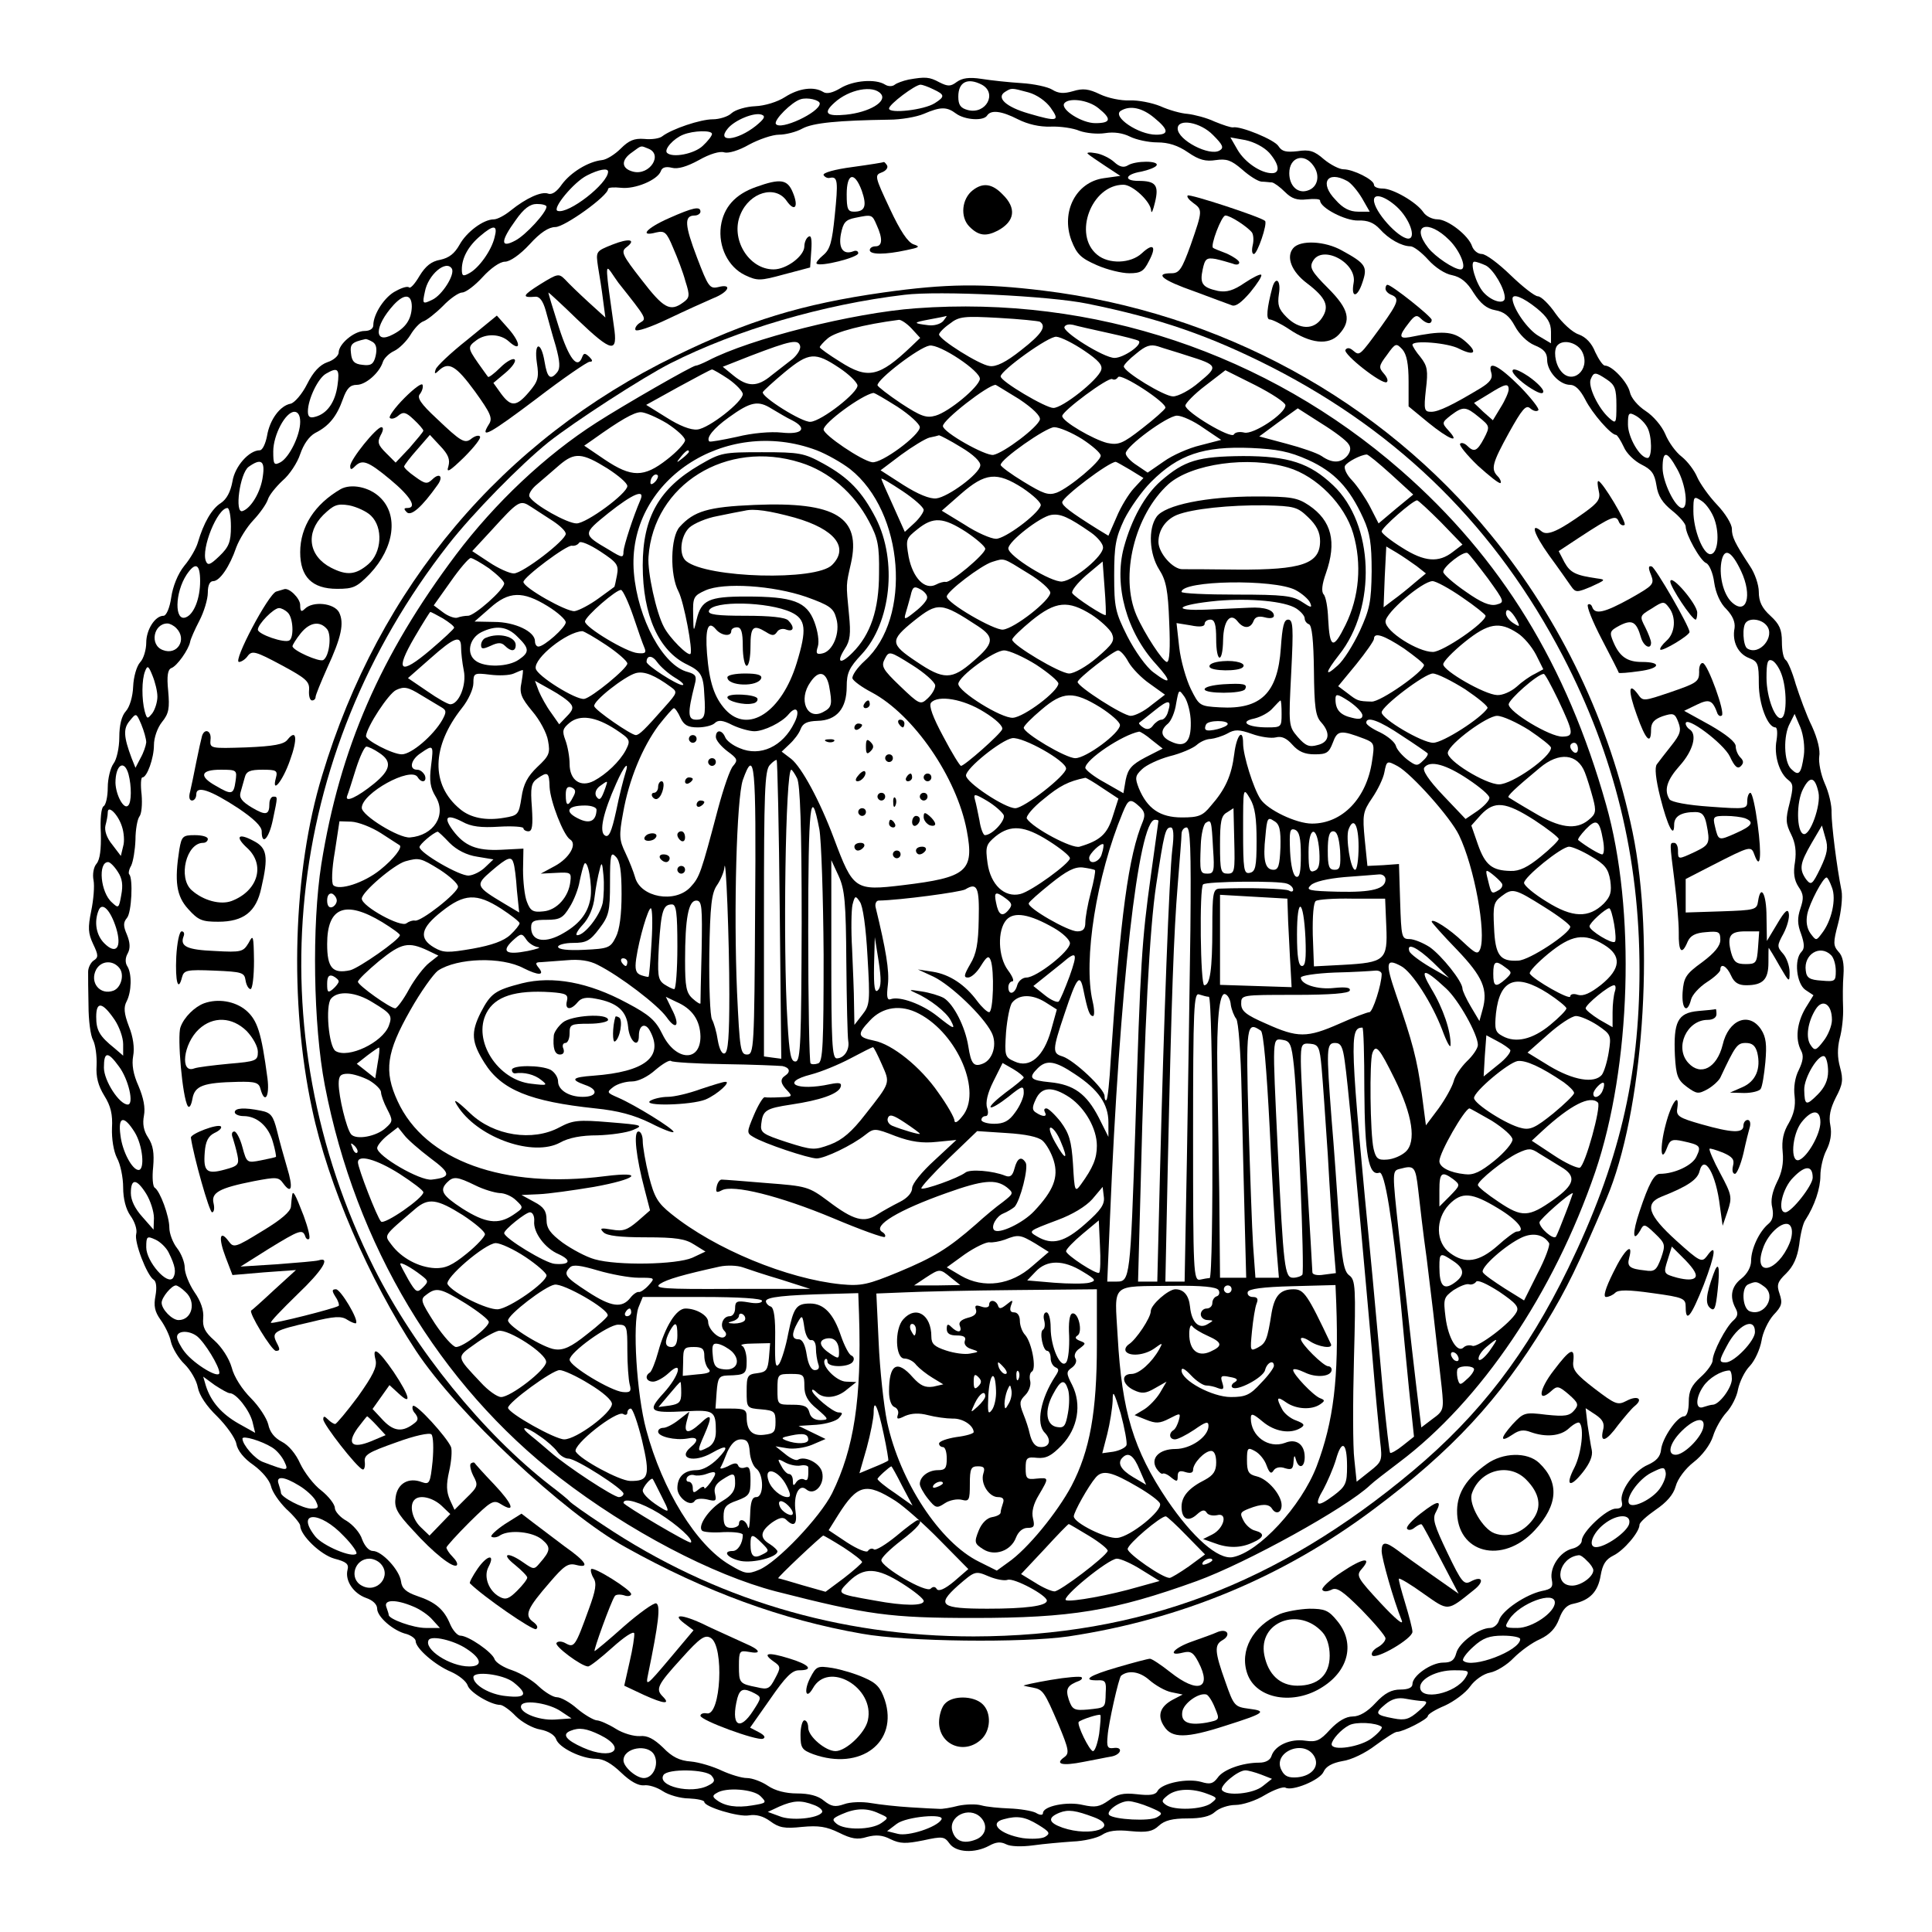 <?xml version="1.0" standalone="no"?>
<!DOCTYPE svg PUBLIC "-//W3C//DTD SVG 20010904//EN"
 "http://www.w3.org/TR/2001/REC-SVG-20010904/DTD/svg10.dtd">
<svg version="1.0" xmlns="http://www.w3.org/2000/svg"
 width="502pt" height="502pt" viewBox="0 0 502 502"
 preserveAspectRatio="xMidYMid meet">
<g transform="translate(0,502) scale(0.1,-0.1)"
fill="#000000" stroke="none">
<path d="M2360 4813 c-14 -3 -30 -9 -35 -13 -6 -5 -17 -5 -25 0 -25 16 -83 11
-116 -9 -20 -12 -36 -16 -45 -10 -24 15 -63 10 -99 -13 -20 -13 -53 -23 -78
-24 -23 -1 -51 -9 -61 -18 -9 -9 -32 -16 -49 -16 -32 0 -106 -25 -131 -44 -7
-6 -28 -9 -47 -7 -26 2 -40 -4 -61 -25 -15 -15 -37 -29 -49 -30 -36 -4 -81
-32 -104 -63 -13 -19 -26 -28 -36 -24 -17 6 -56 -11 -97 -44 -16 -13 -35 -23
-44 -23 -27 0 -71 -33 -89 -66 -13 -23 -27 -34 -50 -39 -23 -4 -38 -16 -54
-42 -11 -19 -23 -33 -27 -30 -3 4 -18 0 -34 -9 -29 -14 -59 -60 -59 -89 0 -9
-9 -15 -23 -15 -27 0 -67 -34 -67 -56 0 -8 -13 -20 -29 -25 -20 -7 -37 -25
-53 -57 -13 -26 -33 -49 -43 -51 -27 -5 -54 -41 -61 -83 -4 -21 -12 -38 -19
-38 -28 0 -65 -42 -71 -81 -5 -27 -15 -46 -30 -56 -24 -15 -45 -52 -60 -103
-4 -14 -19 -41 -35 -60 -17 -21 -30 -54 -34 -82 -4 -28 -13 -48 -20 -48 -22 0
-45 -36 -45 -70 0 -18 -7 -42 -16 -51 -9 -10 -17 -38 -18 -63 -1 -26 -9 -53
-19 -64 -11 -12 -17 -36 -17 -68 0 -27 -7 -58 -15 -68 -8 -11 -15 -39 -15 -62
0 -24 -5 -46 -11 -49 -6 -4 -9 -33 -7 -70 1 -41 -2 -68 -11 -79 -8 -9 -11 -28
-8 -43 3 -15 0 -51 -6 -80 -9 -44 -8 -58 5 -86 14 -29 14 -35 1 -43 -7 -5 -14
-18 -14 -29 0 -11 0 -51 1 -88 0 -37 5 -78 12 -90 6 -12 10 -41 9 -65 -2 -30
4 -53 20 -79 17 -27 22 -49 20 -84 -1 -28 4 -60 13 -78 9 -16 16 -51 16 -76 0
-30 7 -57 19 -74 11 -15 18 -36 15 -47 -6 -21 28 -108 45 -119 7 -4 9 -20 5
-42 -5 -26 -2 -41 13 -62 11 -15 24 -41 27 -57 4 -17 20 -44 36 -59 15 -15 31
-42 34 -60 4 -21 23 -49 50 -75 24 -24 47 -56 50 -71 3 -18 20 -39 45 -56 23
-17 41 -39 45 -54 3 -15 21 -41 40 -60 20 -18 36 -38 36 -43 0 -25 53 -76 89
-86 31 -8 38 -14 34 -29 -7 -28 15 -61 48 -73 18 -6 29 -17 29 -28 0 -21 42
-58 77 -66 12 -4 23 -12 23 -18 0 -19 51 -63 92 -80 20 -9 39 -24 43 -35 5
-18 60 -51 85 -51 6 0 25 -13 40 -29 16 -16 45 -32 64 -35 21 -4 37 -14 41
-25 7 -22 66 -51 104 -51 19 0 40 -12 65 -36 24 -23 44 -34 59 -33 12 2 34 -5
49 -15 15 -10 46 -19 68 -19 22 -1 40 -5 40 -9 0 -13 90 -40 116 -35 19 3 37
-2 55 -15 23 -17 37 -20 83 -15 43 4 63 1 96 -15 32 -16 48 -19 73 -11 23 6
40 5 61 -6 25 -12 40 -12 85 -3 50 11 55 10 68 -8 17 -24 66 -26 103 -6 18 10
30 11 44 4 11 -6 40 -7 70 -3 28 4 75 8 103 10 29 1 63 9 76 17 16 11 38 14
75 10 42 -4 57 -1 73 14 15 14 36 19 74 19 36 0 59 5 72 17 11 10 35 18 53 18
18 0 53 11 77 26 24 14 47 22 53 19 17 -10 89 19 99 41 6 14 22 23 49 28 23 3
60 21 86 41 26 19 50 35 56 35 16 0 80 33 80 41 0 5 20 17 44 27 24 11 54 33
66 50 12 17 35 33 52 36 16 3 44 20 61 38 18 18 48 40 69 49 25 12 40 28 49
52 9 25 20 37 38 40 42 9 63 31 70 73 5 29 13 42 33 52 27 13 68 61 68 80 0 6
19 23 42 39 28 19 46 39 52 61 5 19 25 46 47 63 22 17 43 45 50 67 6 20 22 48
35 62 13 14 27 41 30 60 4 19 17 47 31 61 13 14 26 43 30 65 3 21 17 51 31 67
22 23 24 31 16 55 -8 23 -6 31 17 53 19 19 29 41 34 75 3 27 10 56 16 64 24
37 39 82 39 115 0 20 7 50 16 67 10 20 14 42 10 63 -5 24 0 45 14 73 18 34 20
46 11 79 -7 25 -7 49 -1 74 6 21 10 57 9 81 -1 23 -1 62 1 85 2 29 -2 49 -13
60 -14 16 -14 24 -1 73 8 30 12 69 9 85 -13 65 -26 172 -26 203 1 19 -7 53
-18 77 -10 23 -16 54 -14 69 3 16 -4 46 -19 79 -14 28 -32 78 -42 109 -9 32
-21 60 -26 63 -6 4 -10 24 -10 47 0 32 -6 46 -30 68 -22 20 -30 37 -30 62 0
18 -10 48 -23 67 -40 61 -47 76 -47 97 0 12 -17 40 -39 63 -21 22 -44 55 -51
71 -7 17 -25 41 -40 53 -16 12 -35 39 -43 59 -9 21 -31 47 -51 60 -20 13 -38
34 -41 49 -6 26 -46 69 -65 69 -5 0 -16 16 -25 35 -9 23 -24 39 -43 46 -16 5
-43 30 -60 54 -17 25 -38 45 -46 45 -8 0 -40 25 -71 55 -31 30 -64 55 -75 55
-10 0 -21 9 -25 20 -9 28 -63 70 -90 70 -13 0 -30 8 -37 19 -18 26 -79 61
-105 61 -13 0 -23 4 -23 10 0 13 -54 40 -79 40 -11 0 -34 12 -51 26 -25 22
-38 26 -69 21 -29 -3 -40 -1 -49 13 -10 17 -99 53 -118 49 -5 -1 -26 6 -48 15
-21 10 -53 18 -70 20 -17 1 -49 10 -71 20 -22 9 -58 16 -80 15 -22 -1 -56 6
-77 16 -29 14 -44 16 -70 8 -24 -7 -38 -6 -54 4 -11 7 -47 15 -80 17 -32 2
-79 7 -104 11 -32 5 -50 2 -64 -8 -16 -12 -23 -12 -45 -1 -26 14 -36 15 -81 7z
m191 -13 c41 -22 11 -78 -36 -66 -19 5 -25 13 -25 35 0 38 24 50 61 31z m-126
-12 c30 -14 31 -19 4 -36 -28 -18 -119 -28 -119 -14 0 11 68 62 82 62 4 0 19
-5 33 -12z m-136 -12 c17 -20 -31 -48 -91 -54 -51 -5 -60 4 -30 31 38 35 101
47 121 23z m383 4 c22 -6 46 -23 58 -40 25 -35 18 -37 -57 -15 -59 17 -85 41
-62 56 18 11 16 11 61 -1z m-542 -29 c0 -23 -103 -71 -114 -53 -6 10 41 57 64
64 18 6 50 -2 50 -11z m724 -12 c35 -28 33 -39 -8 -39 -35 0 -90 35 -81 51 11
16 62 10 89 -12z m-370 -14 c23 -17 72 -20 81 -5 10 15 37 12 80 -10 26 -13
56 -20 85 -19 25 1 59 -4 75 -11 17 -6 46 -9 66 -6 24 4 47 0 65 -9 16 -8 48
-15 71 -15 29 0 54 -8 80 -26 29 -20 46 -24 72 -20 28 4 40 0 68 -24 19 -17
41 -31 51 -32 9 0 22 -2 27 -2 6 -1 21 -12 34 -25 17 -17 31 -22 57 -19 19 2
34 1 34 -3 0 -19 66 -53 99 -52 25 1 41 -6 56 -22 23 -26 57 -45 80 -45 8 0
29 -16 46 -35 18 -20 44 -37 62 -40 23 -5 39 -18 56 -46 18 -28 34 -41 56 -45
23 -4 37 -15 51 -41 11 -21 32 -42 51 -50 25 -10 33 -20 33 -38 0 -30 32 -65
60 -65 13 0 26 -13 39 -38 18 -36 67 -92 80 -92 3 0 12 -14 20 -31 7 -17 28
-37 46 -46 26 -13 34 -23 39 -54 4 -28 16 -46 41 -66 19 -15 35 -34 35 -41 0
-21 38 -89 53 -95 8 -3 18 -26 21 -50 4 -28 16 -55 32 -70 16 -17 23 -33 21
-49 -7 -35 9 -67 38 -78 23 -9 25 -15 25 -66 0 -54 23 -114 43 -114 5 0 6 -15
3 -34 -7 -38 7 -85 31 -103 13 -10 13 -18 3 -60 -11 -42 -10 -53 4 -81 11 -22
14 -44 10 -72 -5 -28 -2 -47 9 -64 14 -20 14 -30 5 -57 -8 -24 -8 -40 2 -66 9
-26 9 -38 1 -46 -20 -20 -13 -83 10 -99 l21 -14 -21 -34 c-22 -38 -27 -80 -11
-110 7 -13 5 -27 -6 -50 -10 -19 -14 -46 -11 -68 3 -26 -2 -47 -15 -70 -14
-23 -19 -45 -16 -75 3 -29 -2 -54 -15 -79 -12 -25 -17 -47 -12 -66 4 -20 1
-33 -10 -42 -24 -20 -45 -65 -45 -96 0 -16 -10 -34 -25 -46 -26 -20 -32 -47
-15 -78 7 -13 5 -21 -6 -31 -19 -16 -54 -83 -54 -104 0 -8 -14 -28 -31 -43
-24 -22 -31 -36 -31 -65 0 -22 -5 -37 -12 -37 -18 0 -57 -57 -60 -87 -2 -18
-12 -29 -34 -39 -36 -15 -75 -70 -68 -96 3 -13 -2 -18 -16 -18 -23 0 -88 -61
-88 -83 0 -8 -11 -18 -25 -21 -32 -8 -59 -49 -53 -80 4 -20 0 -25 -26 -30 -41
-9 -103 -50 -111 -76 -3 -11 -14 -20 -23 -20 -29 0 -81 -38 -88 -65 -5 -19
-13 -25 -34 -25 -31 0 -80 -34 -80 -56 0 -9 -11 -14 -31 -14 -23 0 -41 -9 -65
-35 -21 -23 -42 -35 -59 -35 -18 0 -38 -12 -59 -34 -26 -29 -36 -33 -64 -29
-39 6 -79 -12 -88 -39 -3 -11 -15 -18 -32 -18 -44 0 -94 -18 -108 -39 -12 -16
-20 -18 -43 -11 -36 10 -101 -3 -113 -23 -5 -11 -20 -13 -54 -9 -36 4 -51 0
-73 -16 -24 -17 -35 -19 -67 -12 -41 10 -104 -3 -104 -21 0 -6 -8 -6 -19 1
-11 5 -41 10 -68 11 -26 1 -59 4 -73 8 -14 4 -41 3 -60 -1 -19 -5 -42 -9 -50
-8 -8 0 -42 2 -75 4 -33 2 -79 7 -102 11 -23 4 -54 3 -70 -3 -23 -8 -33 -6
-52 9 -15 13 -39 19 -70 19 -29 0 -57 7 -76 20 -16 11 -41 20 -54 20 -14 0
-43 9 -65 19 -23 11 -59 22 -81 24 -29 2 -49 12 -72 36 -24 23 -41 32 -60 30
-16 -1 -44 7 -63 19 -19 12 -42 22 -50 22 -8 1 -31 14 -50 30 -19 17 -43 30
-53 30 -10 0 -31 13 -47 28 -15 15 -46 34 -69 42 -22 7 -43 20 -46 29 -6 18
-68 61 -89 61 -7 0 -19 13 -26 29 -16 39 -38 58 -86 74 -29 10 -40 20 -42 38
-4 30 -50 79 -73 79 -10 0 -21 12 -28 30 -5 17 -24 38 -40 48 -17 9 -31 25
-31 34 0 9 -16 30 -35 45 -20 15 -44 47 -55 70 -11 25 -30 48 -48 57 -19 10
-31 25 -35 45 -4 16 -24 47 -45 68 -22 22 -44 55 -50 80 -7 24 -26 53 -45 70
-25 22 -31 35 -29 58 2 20 -6 44 -23 68 -14 21 -25 49 -25 63 0 14 -9 37 -20
51 -11 14 -20 38 -20 53 0 30 -24 95 -38 104 -5 3 -7 27 -4 54 3 36 0 56 -13
76 -12 18 -15 36 -11 57 4 21 -1 46 -14 77 -14 31 -18 56 -14 78 4 21 0 50
-11 77 -13 34 -14 50 -6 65 13 25 14 72 2 91 -6 9 -6 22 1 34 7 13 6 28 -2 48
-10 23 -10 32 0 44 12 14 16 102 6 113 -3 2 -1 13 5 23 5 11 10 40 11 67 0 26
5 53 10 60 6 7 8 32 6 57 -3 25 -2 45 2 45 12 0 30 50 30 84 0 19 9 45 21 60
18 22 20 36 16 81 -4 39 -1 55 8 59 15 5 45 48 49 68 1 7 12 32 24 55 12 23
22 56 22 73 0 19 5 30 14 30 17 0 43 38 60 88 8 21 27 52 44 70 17 18 34 42
38 54 3 11 21 33 38 49 18 15 39 47 46 69 9 26 23 46 39 55 36 18 56 43 72 88
10 28 19 37 36 37 23 0 59 31 68 60 3 9 16 22 29 28 13 6 32 25 42 41 10 17
25 33 34 36 9 3 32 21 51 40 18 19 41 35 50 35 9 0 33 18 53 40 21 23 45 40
58 40 13 0 39 18 64 45 28 31 50 45 67 45 24 0 137 81 137 99 0 4 15 5 34 3
36 -4 94 20 103 43 3 10 13 13 29 9 15 -4 39 3 70 20 28 16 55 24 66 20 11 -3
38 5 64 20 26 14 61 26 78 26 17 0 45 7 61 16 28 15 94 21 225 23 31 0 71 7
90 15 44 19 60 19 84 1z m515 -11 c38 -31 39 -44 5 -44 -46 0 -115 47 -92 62
24 15 56 8 87 -18z m-1035 -21 c-49 -39 -104 -44 -73 -7 18 22 69 43 88 36 11
-4 7 -11 -15 -29z m1188 -24 c25 -25 29 -33 17 -40 -26 -16 -109 27 -109 57 0
27 59 17 92 -17z m-1302 3 c0 -5 -11 -19 -24 -31 -22 -21 -79 -32 -93 -18 -8
9 17 37 42 47 27 11 75 12 75 2z m1448 -49 c26 -30 29 -53 7 -53 -29 0 -70 28
-89 60 l-19 33 39 -7 c23 -5 48 -18 62 -33z m-1614 11 c40 -15 4 -71 -39 -60
-31 8 -32 30 -3 50 26 19 22 18 42 10z m1729 -45 c18 -25 11 -56 -15 -64 -26
-9 -48 12 -48 45 0 42 39 54 63 19z m-1833 -15 c0 -31 -103 -111 -131 -102
-16 5 42 75 76 92 31 16 55 20 55 10z m1920 -24 c10 -5 27 -25 39 -45 l20 -35
-30 0 c-22 0 -40 9 -59 31 -42 43 -22 77 30 49z m129 -67 c34 -31 52 -83 30
-83 -26 1 -89 71 -89 100 0 19 29 10 59 -17z m-2209 0 c0 -15 -54 -74 -81 -88
-39 -21 -39 -2 1 53 21 30 37 42 55 42 14 0 25 -3 25 -7z m-135 -80 c-8 -34
-41 -80 -66 -93 -16 -9 -19 -7 -19 10 0 30 17 61 48 87 35 30 46 29 37 -4z
m2481 -7 c29 -29 47 -76 29 -76 -17 0 -66 33 -84 56 -47 60 -1 76 55 20z m95
-66 c20 -11 49 -60 49 -84 0 -18 -33 -10 -55 14 -20 22 -37 80 -24 80 6 0 19
-5 30 -10z m-2687 -8 c9 -15 -25 -69 -51 -81 -25 -12 -26 -11 -19 21 8 44 55
84 70 60z m-104 -99 c-1 -33 -16 -55 -49 -72 -50 -27 -49 21 2 77 28 30 47 28
47 -5z m2923 -4 c28 -23 37 -38 37 -61 l0 -30 -32 19 c-28 16 -66 70 -68 96
-1 16 27 5 63 -24z m-3024 -88 c9 -6 11 -18 7 -36 -5 -21 -12 -26 -34 -23 -21
2 -28 9 -30 30 -3 24 2 29 38 37 3 0 11 -3 19 -8z m3143 -27 c21 -46 -28 -86
-57 -47 -15 19 -19 55 -8 66 16 17 54 6 65 -19z m-3235 -85 c-6 -44 -27 -74
-58 -82 -14 -4 -19 0 -19 14 0 31 26 86 47 98 31 18 36 13 30 -30z m3298 15
c21 -14 25 -24 25 -67 0 -48 -1 -49 -19 -33 -28 25 -55 81 -48 100 8 20 12 20
42 0z m-3395 -110 c0 -35 -28 -92 -51 -105 -17 -9 -19 -6 -19 28 0 43 32 103
55 103 9 0 15 -9 15 -26z m3500 -14 c13 -23 13 -80 1 -80 -20 0 -51 54 -51 87
0 30 2 33 20 23 11 -6 24 -19 30 -30z m78 -109 c22 -39 30 -101 13 -101 -18 0
-51 68 -51 104 0 46 11 46 38 -3z m-3675 -18 c-5 -41 -31 -84 -53 -91 -21 -7
-7 98 16 115 32 23 43 16 37 -24z m3772 -113 c14 -40 8 -90 -11 -90 -19 0 -44
64 -44 112 0 39 1 40 22 26 12 -8 27 -30 33 -48z m-3855 -18 c0 -40 -5 -53
-30 -77 -24 -23 -30 -25 -35 -13 -13 32 30 138 56 138 5 0 9 -22 9 -48z m3924
-116 c30 -64 14 -116 -24 -81 -23 21 -35 74 -26 111 8 31 26 21 50 -30z
m-4004 -26 c0 -45 -16 -86 -37 -94 -30 -12 -29 64 2 111 23 34 35 28 35 -17z
m4070 -115 c24 -28 -18 -80 -50 -60 -11 7 -14 58 -3 68 11 12 40 8 53 -8z
m-4132 -7 c29 -29 3 -72 -35 -57 -35 13 -24 69 12 69 6 0 16 -5 23 -12z m4171
-120 c14 -38 14 -105 1 -113 -16 -10 -40 52 -40 104 0 40 3 49 14 45 8 -3 19
-19 25 -36z m-4220 -58 c0 -14 -6 -33 -13 -43 -13 -16 -14 -16 -20 5 -8 31 -8
82 1 104 6 16 9 14 19 -11 7 -17 13 -41 13 -55z m-29 -119 c-1 -9 -7 -27 -15
-41 l-13 -25 -10 25 c-21 56 -22 77 -5 97 17 21 17 21 30 -9 7 -17 13 -38 13
-47z m4307 -34 c-7 -48 -13 -55 -33 -35 -19 18 -21 87 -3 119 l12 24 15 -35
c8 -20 12 -51 9 -73z m-4353 -49 c8 -30 8 -73 -1 -81 -11 -12 -32 27 -33 59 0
47 23 62 34 22z m4391 -47 c7 -33 -22 -114 -39 -108 -18 6 -19 83 -1 117 18
35 31 32 40 -9z m-4408 -89 c5 -15 7 -38 3 -51 l-6 -25 -22 29 c-15 18 -21 37
-18 50 3 11 6 26 6 34 0 21 27 -5 37 -37z m4413 -108 c-21 -43 -24 -45 -37
-29 -19 27 -16 42 14 94 l27 46 9 -32 c8 -25 5 -41 -13 -79z m-4424 -9 c12
-18 14 -35 9 -61 -6 -34 -7 -35 -24 -19 -30 26 -37 105 -10 105 5 0 16 -11 25
-25z m4454 -41 c12 -30 -1 -87 -26 -119 -15 -20 -15 -20 -30 0 -9 13 -12 30
-8 50 6 29 41 95 50 95 3 0 9 -12 14 -26z m-4458 -106 c15 -50 0 -70 -31 -39
-21 21 -27 55 -15 85 9 24 31 2 46 -46z m4456 -70 c7 -7 12 -25 12 -41 0 -27
-2 -28 -37 -25 -31 2 -39 7 -41 26 -6 42 37 69 66 40z m-4448 -33 c14 -17 5
-51 -15 -59 -35 -13 -63 21 -45 55 13 23 43 25 60 4z m4450 -135 c0 -15 -10
-40 -22 -55 -19 -25 -23 -26 -33 -11 -14 19 -8 61 13 94 18 28 42 13 42 -28z
m-4462 0 c12 -18 22 -46 22 -63 l0 -30 -22 19 c-40 32 -48 47 -48 82 0 41 16
39 48 -8z m11 -121 c25 -33 40 -99 23 -99 -22 0 -62 62 -62 96 0 42 10 43 39
3z m4441 -13 c0 -23 -9 -42 -27 -60 -30 -30 -34 -29 -35 12 -1 32 38 96 53 87
5 -4 9 -21 9 -39z m-20 -132 c0 -31 -33 -89 -55 -98 -24 -9 -19 66 6 98 27 34
49 34 49 0z m-4380 -26 c21 -34 27 -98 10 -98 -16 0 -42 47 -47 90 -7 50 9 53
37 8z m4360 -118 c0 -20 -55 -90 -71 -90 -22 0 -8 63 21 91 31 32 50 31 50 -1z
m-4330 -42 c11 -18 20 -46 20 -63 l-1 -30 -29 33 c-19 21 -30 43 -30 62 0 39
15 38 40 -2z m4270 -128 c-31 -75 -95 -90 -70 -16 14 45 61 82 73 59 5 -8 4
-26 -3 -43z m-4212 -24 c18 -36 20 -52 12 -66 -14 -22 -70 42 -70 79 0 29 2
30 24 20 13 -6 28 -21 34 -33z m4146 -89 c33 -24 1 -79 -38 -64 -19 8 -22 63
-3 70 19 8 22 8 41 -6z m-4102 -14 c29 -26 17 -73 -18 -73 -17 0 -44 28 -44
45 0 14 26 45 37 45 4 0 15 -7 25 -17z m4078 -104 c0 -23 -54 -79 -76 -79 -18
0 -18 4 3 43 28 54 73 77 73 36z m-4048 -11 c20 -16 58 -78 58 -95 0 -17 -65
22 -90 54 -11 14 -20 32 -20 39 0 17 31 18 52 2z m3988 -111 c0 -23 -33 -67
-50 -67 -4 0 -15 -3 -24 -6 -21 -8 -21 24 0 54 14 21 45 40 67 41 4 1 7 -9 7
-22z m-3903 -37 c17 0 51 -44 59 -74 l7 -29 -43 24 c-44 25 -72 57 -85 98 l-7
24 30 -22 c17 -11 34 -21 39 -21z m3828 -92 c-8 -27 -50 -68 -71 -68 -23 0
-16 30 15 61 36 36 65 39 56 7z m-3718 -49 c12 -7 26 -24 32 -37 12 -25 8 -25
-55 -1 -21 7 -54 45 -54 61 0 9 50 -6 77 -23z m3605 -108 c-19 -26 -67 -50
-78 -39 -13 13 23 64 56 81 32 16 35 16 38 1 2 -9 -5 -28 -16 -43z m-3535 9
c17 -10 37 -28 43 -39 9 -18 8 -21 -11 -21 -22 0 -79 30 -79 41 0 4 -3 14 -6
23 -8 22 14 20 53 -4z m116 -131 c22 -22 36 -43 33 -46 -11 -12 -88 21 -107
45 -52 66 12 67 74 1z m3340 31 c-6 -21 -61 -60 -86 -60 -22 0 -10 36 21 60
34 27 72 27 65 0z m-109 -96 c9 -8 16 -19 16 -24 0 -17 -32 -40 -55 -40 -50 0
-35 73 17 79 4 1 14 -6 22 -15z m-3136 -6 c32 -32 -8 -80 -48 -58 -34 18 -19
70 20 70 9 0 21 -5 28 -12z m3052 -102 c0 -26 -59 -66 -97 -66 -34 0 -35 1
-21 23 27 41 118 75 118 43z m-2967 -10 c18 -7 41 -23 51 -35 l19 -21 -37 0
c-32 0 -96 23 -96 34 0 3 -3 11 -6 20 -8 20 24 21 69 2z m139 -110 c40 -26 43
-46 7 -46 -50 0 -119 45 -105 69 8 12 65 -1 98 -23z m2738 25 c0 -30 -126 -78
-148 -56 -4 3 8 20 26 36 25 23 42 29 77 29 25 0 45 -4 45 -9z m-142 -100
c-26 -42 -118 -61 -118 -25 0 22 43 44 87 44 40 0 42 -1 31 -19z m-2474 -12
c39 -31 33 -42 -19 -36 -43 4 -85 29 -85 49 0 17 77 8 104 -13z m2365 -49 c12
-1 8 -8 -13 -26 -24 -21 -35 -25 -65 -19 -48 9 -50 13 -21 37 17 14 33 18 53
14 16 -3 37 -6 46 -6z m-2241 -27 l27 -18 -43 -3 c-44 -3 -98 20 -87 38 9 14
73 4 103 -17z m2132 -40 c3 -3 -8 -16 -25 -29 -29 -23 -105 -35 -105 -16 1 12
24 38 45 49 18 10 72 7 85 -4z m-2031 -21 c73 -36 32 -67 -44 -33 -45 20 -56
35 -32 44 22 9 41 6 76 -11z m141 -52 c13 -25 -3 -60 -27 -60 -20 0 -53 29
-53 46 0 33 64 44 80 14z m1714 -2 c16 -26 -4 -52 -42 -56 -23 -2 -34 2 -42
18 -25 46 56 82 84 38z m-1565 -52 c10 -12 8 -17 -8 -25 -44 -24 -135 -2 -117
27 11 17 111 15 125 -2z m1428 3 l28 -11 -24 -19 c-24 -20 -95 -27 -106 -10
-6 11 41 51 61 51 7 0 25 -5 41 -11z m-1301 -56 c17 -17 16 -18 -21 -24 -41
-7 -72 -2 -93 14 -11 8 -11 12 0 18 24 16 96 10 114 -8z m1161 6 c27 -10 27
-11 9 -25 -23 -16 -94 -19 -116 -4 -13 9 -12 12 4 25 23 18 64 19 103 4z
m-1022 -29 c14 -5 24 -14 21 -19 -10 -16 -81 -23 -111 -10 l-30 11 30 14 c37
16 56 17 90 4z m873 -6 c33 -14 35 -16 18 -26 -19 -11 -111 -6 -124 6 -9 10
27 36 50 36 10 0 35 -7 56 -16z m-704 -16 c25 -11 26 -11 6 -25 -26 -18 -95
-19 -116 -2 -13 11 -12 14 13 25 36 16 66 17 97 2z m559 -10 c68 -26 -9 -52
-82 -27 -37 13 -40 26 -8 39 23 9 42 6 90 -12z m-295 0 c20 -20 14 -48 -13
-58 -31 -12 -52 -4 -60 21 -13 39 43 67 73 37z m-102 -6 c-12 -20 -86 -44
-113 -37 l-28 7 25 19 c25 19 127 28 116 11z m251 -13 c31 -19 33 -23 18 -32
-9 -5 -36 -6 -58 -3 -59 10 -89 39 -49 49 36 10 56 6 89 -14z"/>
<path d="M2827 4620 c4 -4 25 -18 46 -32 l38 -25 -43 -6 c-72 -10 -112 -87
-84 -162 14 -36 25 -46 66 -64 27 -12 65 -21 84 -21 30 0 38 5 51 31 21 39 12
49 -18 21 -29 -27 -86 -29 -116 -4 -64 52 -15 182 68 182 24 0 71 -44 72 -67
1 -10 5 0 10 21 11 45 2 56 -43 56 -39 0 -35 17 7 24 19 4 37 11 40 16 8 13
-55 13 -75 0 -10 -6 -21 -4 -35 9 -11 10 -33 21 -48 23 -16 3 -25 2 -20 -2z"/>
<path d="M2215 4586 c-46 -6 -78 -15 -75 -21 3 -5 10 -9 17 -7 20 4 21 -10 12
-98 -7 -69 -12 -88 -30 -103 -12 -10 -20 -20 -17 -22 9 -9 108 16 108 27 0 6
-6 8 -13 5 -26 -10 -39 8 -32 45 6 30 12 37 37 42 44 9 44 9 56 -19 16 -35 15
-55 -3 -55 -8 0 -15 -4 -15 -10 0 -12 40 -12 95 0 34 7 37 9 19 15 -15 5 -35
35 -62 93 -39 83 -40 87 -21 94 11 4 17 12 14 18 -3 5 -7 9 -8 9 -1 -1 -38 -7
-82 -13z m24 -61 c14 -40 9 -55 -20 -55 -16 0 -19 7 -19 45 0 55 20 61 39 10z"/>
<path d="M1964 4534 c-54 -19 -84 -53 -91 -102 -7 -53 19 -106 63 -127 32 -15
39 -15 101 2 l68 18 3 44 c2 28 0 41 -7 36 -6 -3 -11 -15 -11 -25 0 -25 -46
-60 -80 -60 -65 0 -113 80 -86 143 24 58 91 77 120 35 21 -30 32 -16 16 22
-14 34 -32 37 -96 14z"/>
<path d="M2528 4526 c-29 -22 -34 -70 -9 -95 24 -24 43 -26 74 -10 44 24 49
58 12 94 -27 28 -51 31 -77 11z"/>
<path d="M3086 4512 c-3 -3 3 -11 14 -19 25 -18 25 -20 -6 -109 -23 -64 -30
-74 -50 -74 -46 0 -24 -18 59 -47 45 -17 89 -33 97 -36 10 -5 26 7 49 34 18
22 31 42 28 45 -2 3 -22 -7 -43 -21 -29 -20 -47 -25 -69 -21 -41 9 -48 19 -40
56 6 28 10 31 34 27 14 -3 34 -9 44 -12 9 -4 17 -3 17 3 0 5 -15 15 -32 23
-18 7 -34 13 -36 15 -8 5 22 84 32 84 13 0 57 -29 69 -44 4 -6 5 -21 2 -33 -3
-13 -2 -23 3 -23 9 0 36 79 29 86 -10 10 -196 71 -201 66z"/>
<path d="M1738 4453 c-59 -26 -78 -49 -33 -37 22 5 27 1 44 -40 11 -25 26 -64
32 -87 12 -37 11 -43 -6 -55 -34 -25 -51 -15 -108 59 -50 64 -54 73 -40 84 28
21 8 25 -37 7 -42 -17 -42 -17 -36 -58 4 -23 10 -61 13 -86 l6 -45 -44 40
c-24 22 -51 48 -60 58 -17 17 -19 17 -66 -12 -46 -29 -48 -35 -12 -32 11 1 20
-11 27 -36 6 -21 17 -63 26 -92 11 -40 12 -58 4 -68 -18 -22 -26 -15 -33 27
-9 55 -28 52 -20 -3 6 -38 3 -48 -20 -75 -33 -39 -47 -40 -73 -5 l-20 28 31
26 c18 15 29 31 24 35 -4 4 -21 -5 -37 -21 -16 -16 -31 -27 -32 -24 -2 2 -13
18 -26 36 -27 39 -27 42 -4 59 24 18 62 17 84 -3 32 -29 32 -5 0 32 l-31 35
-77 -63 c-43 -34 -80 -69 -82 -77 -4 -12 -2 -13 9 -2 25 23 44 12 93 -55 41
-57 47 -70 36 -86 -25 -40 2 -25 124 67 69 53 132 96 138 96 9 0 8 4 -1 13
-11 10 -14 10 -18 0 -12 -34 -34 -7 -61 77 -16 50 -28 90 -27 90 1 0 35 -31
75 -70 91 -87 106 -89 95 -17 -22 154 -22 160 -8 141 7 -11 16 -23 20 -29 73
-92 74 -93 57 -103 -9 -5 -15 -14 -13 -19 2 -6 40 7 84 28 44 21 97 45 118 54
41 16 51 39 13 29 -22 -5 -26 1 -55 77 -32 84 -34 109 -6 109 8 0 15 5 15 10
0 15 -19 11 -82 -17z"/>
<path d="M3360 4375 c-19 -23 -4 -61 36 -91 50 -38 59 -60 39 -90 -21 -32 -59
-31 -92 2 -21 21 -24 32 -20 60 6 35 -8 48 -17 17 -14 -53 -17 -83 -7 -83 6 0
29 -11 50 -25 56 -38 103 -43 130 -14 33 36 27 65 -29 121 -42 42 -48 53 -39
69 24 45 117 -4 106 -57 -7 -39 10 -38 23 2 14 41 9 49 -53 83 -44 25 -109 28
-127 6z"/>
<path d="M2295 4260 c-211 -30 -352 -73 -540 -165 -450 -219 -770 -598 -918
-1090 -76 -249 -86 -589 -26 -867 41 -195 148 -443 270 -628 107 -162 384
-421 544 -510 208 -116 408 -189 615 -225 116 -21 418 -24 536 -7 293 44 558
154 794 331 202 151 326 284 445 480 57 94 84 150 159 326 95 223 127 668 68
953 -59 283 -185 549 -368 772 -286 351 -704 579 -1164 635 -156 19 -251 18
-415 -5z m530 -29 c188 -38 320 -84 481 -166 335 -172 582 -418 755 -750 134
-258 199 -523 199 -815 0 -280 -54 -505 -185 -775 -108 -222 -230 -381 -403
-526 -353 -296 -710 -430 -1142 -431 -351 0 -676 98 -962 289 -46 30 -85 58
-88 62 -3 4 -25 22 -50 41 -174 135 -352 354 -458 565 -309 618 -236 1332 193
1880 64 82 188 208 260 266 67 53 246 169 317 205 172 87 397 153 608 178 89
11 378 -3 475 -23z"/>
<path d="M2380 4219 c-164 -12 -431 -79 -540 -136 -14 -7 -28 -13 -32 -13 -9
0 -188 -103 -258 -148 -133 -85 -264 -209 -365 -343 -197 -262 -302 -505 -350
-804 -25 -159 -21 -419 9 -575 80 -415 297 -777 611 -1020 179 -138 396 -252
561 -295 239 -61 296 -69 514 -69 252 0 364 18 580 96 129 47 388 190 450 249
8 8 42 34 75 59 213 160 402 440 510 755 93 274 106 681 28 955 -102 362 -272
640 -533 868 -348 304 -799 455 -1260 421z m71 -33 c-7 -8 -24 -13 -39 -11
-41 5 -40 7 3 15 22 4 42 8 44 9 2 0 -2 -5 -8 -13z m251 -2 c18 -12 5 -32 -49
-74 -39 -31 -65 -44 -82 -41 -26 3 -131 69 -131 82 0 4 12 17 28 28 24 19 37
20 127 15 54 -3 103 -8 107 -10z m-333 -18 l22 -24 -23 -22 c-84 -80 -113 -86
-185 -40 -29 18 -53 35 -53 38 0 2 9 13 21 23 20 17 93 36 185 48 6 0 21 -10
33 -23z m510 -11 c41 -9 77 -18 80 -21 10 -10 -40 -44 -63 -44 -28 0 -138 69
-130 81 3 6 13 7 22 5 10 -3 50 -12 91 -21z m-62 -46 c37 -25 49 -38 44 -51
-9 -26 -100 -98 -124 -98 -20 0 -137 69 -137 82 0 15 126 106 145 103 12 -1
44 -17 72 -36z m-758 -22 c-13 -10 -37 -29 -54 -42 -37 -31 -62 -31 -99 -1
l-28 23 71 28 c107 41 125 44 130 26 2 -8 -7 -23 -20 -34z m487 -52 c-3 -21
-80 -85 -115 -95 -24 -7 -38 -2 -90 32 -33 22 -61 44 -61 47 0 16 107 98 135
103 26 5 134 -67 131 -87z m539 61 c80 -25 81 -28 31 -69 -24 -21 -55 -37 -68
-37 -23 0 -128 64 -128 78 0 4 14 19 32 33 25 21 37 25 57 19 14 -5 49 -15 76
-24z m-904 -32 c24 -16 45 -36 47 -45 3 -18 -93 -93 -122 -95 -22 -2 -128 65
-124 77 2 4 27 27 57 52 63 52 79 53 142 11z m-288 -29 c20 -14 37 -32 37 -39
0 -20 -88 -89 -118 -92 -17 -2 -47 10 -80 31 l-53 33 83 46 c46 25 85 46 88
46 3 0 22 -11 43 -25z m1447 -68 c0 -22 -84 -77 -107 -71 -12 3 -24 1 -27 -5
-8 -12 -125 58 -126 75 0 6 23 30 52 52 l52 40 78 -39 c43 -22 78 -45 78 -52z
m-312 -7 c-2 -5 -29 -29 -60 -53 -51 -40 -62 -44 -91 -38 -36 9 -117 56 -117
70 0 13 120 102 130 96 5 -3 11 -1 15 5 7 12 128 -67 123 -80z m-380 23 c36
-24 56 -44 54 -53 -5 -20 -94 -87 -121 -92 -21 -3 -131 59 -131 75 0 16 117
107 137 107 1 0 28 -17 61 -37z m-316 -20 c32 -21 58 -45 58 -53 0 -21 -100
-95 -124 -91 -27 4 -126 71 -126 85 0 17 98 89 129 95 3 1 31 -16 63 -36z
m-274 -35 c41 -21 27 -38 -27 -32 -28 3 -76 -1 -116 -11 -37 -8 -70 -14 -72
-12 -9 9 11 34 50 62 58 42 77 45 112 23 17 -10 40 -24 53 -30z m1446 -62 c7
-9 5 -20 -3 -30 -17 -20 -40 -20 -67 -1 -12 8 -53 22 -91 32 l-71 19 50 37 50
36 61 -39 c34 -21 66 -45 71 -54z m-1771 54 c26 -17 47 -36 47 -44 0 -7 -21
-30 -47 -50 -60 -47 -92 -47 -162 0 l-53 36 23 16 c70 50 106 71 124 71 11 0
41 -13 68 -29z m1394 -12 l46 -31 -54 -14 c-30 -7 -73 -26 -95 -42 l-42 -29
-28 19 c-16 10 -29 24 -29 31 0 18 107 97 133 98 13 0 44 -14 69 -32z m-315
-29 c26 -17 48 -36 48 -43 0 -15 -81 -83 -114 -96 -22 -8 -35 -3 -86 28 -33
20 -60 40 -60 44 0 15 117 97 139 98 13 0 46 -14 73 -31z m-315 -21 c32 -19
52 -38 50 -48 -3 -22 -83 -81 -114 -85 -17 -2 -48 11 -86 35 l-59 38 53 40
c30 22 63 42 74 45 11 2 22 5 25 6 2 0 28 -13 57 -31z m-375 -8 c26 -10 65
-32 87 -49 140 -111 161 -387 38 -498 -20 -18 -34 -39 -32 -46 3 -7 25 -23 50
-36 109 -58 221 -221 247 -359 20 -106 0 -122 -166 -142 -125 -15 -129 -12
-179 121 -37 99 -84 185 -111 207 l-25 19 20 19 c12 11 25 28 29 39 6 16 17
21 44 22 50 1 76 32 76 89 0 35 6 49 39 84 76 82 93 242 37 353 -36 70 -71
106 -136 142 -51 28 -62 30 -160 30 -101 0 -107 -1 -162 -33 -105 -61 -148
-136 -148 -261 0 -130 42 -223 116 -258 35 -17 42 -28 44 -78 4 -56 1 -65 -21
-65 -22 0 -23 16 -4 91 6 22 3 27 -18 33 -64 16 -130 138 -140 258 -20 237
236 408 475 318z m1277 -25 c68 -31 107 -72 143 -151 18 -39 22 -67 22 -139
-1 -79 -5 -98 -31 -155 -17 -36 -42 -76 -57 -89 -35 -32 -33 -19 3 27 99 124
91 341 -15 441 -61 58 -116 76 -234 76 -117 -1 -152 -11 -214 -65 -41 -36 -76
-99 -96 -173 -26 -98 7 -219 84 -303 42 -46 39 -56 -7 -21 -19 14 -48 55 -68
94 -31 62 -34 75 -34 158 0 77 4 98 26 145 15 30 46 74 70 98 71 71 136 93
260 88 67 -3 99 -9 148 -31z m-1609 21 c0 -2 -8 -10 -17 -17 -16 -13 -17 -12
-4 4 13 16 21 21 21 13z m-212 -43 c28 -18 52 -38 52 -46 0 -19 -106 -97 -132
-97 -24 0 -110 48 -122 69 -4 6 5 21 20 33 15 13 41 35 58 50 39 33 58 32 124
-9z m502 15 c74 -23 139 -79 178 -153 23 -43 27 -62 26 -135 0 -94 -22 -159
-69 -206 -32 -32 -43 -26 -20 10 14 21 16 39 11 89 -8 83 -8 75 5 133 27 120
-39 161 -251 152 -120 -5 -157 -16 -194 -57 -24 -26 -26 -125 -3 -168 14 -27
38 -154 31 -162 -6 -7 -55 42 -69 70 -20 37 -43 143 -40 182 13 188 203 306
395 245z m1534 -30 l58 -53 -45 -37 -45 -38 -22 43 c-12 23 -33 54 -47 69 -14
14 -22 32 -18 38 6 10 40 28 56 29 3 1 32 -23 63 -51z m-677 11 l34 -21 -25
-27 c-13 -14 -34 -48 -45 -75 l-21 -48 -28 17 c-72 45 -92 61 -92 70 1 14 120
104 139 105 2 0 19 -10 38 -21z m410 6 c74 -22 147 -96 169 -171 23 -79 16
-165 -20 -238 -32 -65 -41 -61 -45 16 -1 29 -6 58 -12 64 -6 7 -4 26 6 54 29
82 15 137 -44 177 -30 20 -46 23 -138 23 -127 0 -237 -22 -258 -53 -22 -31
-19 -96 7 -137 18 -28 23 -54 26 -137 3 -67 1 -103 -6 -103 -10 0 -58 73 -79
121 -44 102 -5 261 83 341 60 53 208 74 311 43z m-1645 -37 c-7 -7 -12 -8 -12
-2 0 14 12 26 19 19 2 -3 -1 -11 -7 -17z m1002 -62 c-9 -24 -93 -86 -116 -86
-13 0 -50 16 -82 37 l-59 36 49 43 c64 56 94 59 161 16 28 -19 50 -39 47 -46z
m-304 -11 c0 -6 -11 -22 -24 -34 l-25 -23 -30 67 c-17 37 -31 69 -31 71 0 3
25 -12 55 -32 30 -20 55 -42 55 -49z m-736 26 c-19 -44 -43 -118 -44 -134 0
-17 -3 -17 -37 4 -70 41 -70 41 -2 96 63 50 96 64 83 34z m-227 -55 c18 -12
33 -26 33 -33 0 -17 -112 -103 -135 -103 -11 0 -40 13 -64 29 l-44 29 49 53
c72 79 75 81 104 62 14 -9 40 -26 57 -37z m2307 -3 l56 -58 -25 -19 c-37 -29
-74 -26 -132 11 -29 18 -53 37 -53 42 0 10 80 80 92 81 3 0 31 -26 62 -57z
m-345 13 c22 -21 31 -39 31 -62 0 -59 -47 -75 -215 -74 -66 1 -130 1 -142 1
-25 -1 -63 42 -63 71 0 31 19 58 48 70 40 16 137 26 229 25 76 -2 84 -4 112
-31z m-1334 -1 c105 -30 142 -78 97 -123 -42 -42 -325 -34 -379 10 -20 16 -15
65 8 87 12 11 45 25 73 30 28 6 60 12 71 14 24 6 64 0 130 -18z m770 -39 c17
-12 31 -29 31 -38 2 -22 -74 -85 -106 -89 -28 -3 -140 66 -140 86 0 18 82 82
111 87 24 4 45 -5 104 -46z m-325 2 c27 -18 50 -38 50 -44 0 -14 -91 -90 -103
-86 -4 1 -16 -2 -25 -7 -29 -15 -60 17 -71 72 -8 46 -7 48 23 72 41 33 67 31
126 -7z m-907 -113 c-3 -16 -6 -30 -7 -30 -1 -1 -19 -14 -41 -30 -22 -16 -50
-31 -62 -33 -21 -2 -133 61 -133 76 1 13 113 97 126 94 7 -1 15 2 19 8 3 5 26
-4 55 -23 44 -29 48 -35 43 -62z m2078 24 l24 -19 -30 -25 c-16 -14 -41 -34
-55 -44 l-25 -19 3 79 4 79 27 -16 c15 -9 38 -25 52 -35z m185 -32 c44 -61 44
-62 22 -68 -17 -4 -39 5 -80 34 -32 22 -58 45 -58 51 0 14 53 55 63 49 5 -3
28 -33 53 -66z m-2595 26 c21 -16 39 -33 39 -39 0 -16 -77 -84 -94 -84 -8 0
-20 -2 -28 -5 -7 -2 -24 4 -37 14 l-24 18 44 62 c23 33 47 61 52 61 5 0 26
-12 48 -27z m1401 -13 c32 -19 57 -42 57 -50 0 -20 -93 -93 -123 -96 -23 -2
-146 69 -146 86 0 13 89 81 118 90 33 10 26 12 94 -30z m201 -108 c-2 -5 -81
46 -87 57 -3 5 13 26 36 46 l43 36 5 -68 c3 -37 4 -69 3 -71z m493 65 c17 -9
34 -24 38 -33 6 -14 3 -14 -21 2 -24 16 -48 19 -170 19 -79 0 -143 3 -143 7 0
30 240 34 296 5z m433 -19 c34 -23 61 -45 61 -48 0 -18 -111 -94 -137 -94 -39
0 -123 53 -123 79 0 23 95 104 122 105 9 0 44 -19 77 -42z m-1704 1 c61 -22
71 -29 78 -56 11 -37 -9 -86 -37 -91 -14 -3 -17 0 -11 18 4 13 0 40 -9 64 -20
53 -55 66 -178 66 -96 0 -116 -9 -128 -60 -8 -34 -8 -34 -9 13 -1 45 1 49 32
63 47 21 175 13 262 -17z m314 -2 c0 -7 -14 -23 -31 -36 -27 -22 -30 -22 -25
-5 3 10 9 31 13 46 5 23 9 26 25 17 10 -5 19 -15 18 -22z m-764 -47 c12 -36
25 -73 29 -82 6 -14 3 -17 -17 -15 -29 2 -137 67 -137 82 0 13 83 85 94 82 5
-2 19 -32 31 -67z m-222 25 c26 -16 47 -35 47 -42 0 -13 -56 -63 -71 -63 -5 0
-9 6 -9 14 0 25 -52 50 -106 50 l-51 1 40 35 c49 44 85 45 150 5z m1945 -6
c12 -8 22 -19 22 -26 0 -6 5 -13 11 -15 8 -3 12 -43 13 -120 1 -95 4 -119 19
-135 25 -28 21 -52 -10 -59 -21 -6 -31 -2 -51 21 -24 28 -24 30 -17 167 6 118
5 138 -8 138 -11 0 -15 -17 -19 -74 -8 -117 -52 -160 -158 -154 -53 3 -54 4
-76 48 -12 25 -26 73 -30 108 l-7 63 37 -6 c24 -5 36 -3 36 4 0 6 7 11 15 11
11 0 15 -12 15 -50 0 -63 17 -66 18 -3 1 50 19 73 38 48 15 -19 33 -19 41 1 4
11 13 14 29 10 14 -4 24 -2 24 4 0 15 -24 23 -63 21 -18 -1 -67 -3 -111 -5
-98 -4 -77 13 28 23 85 7 174 -1 204 -20z m-1312 -10 c38 -18 41 -44 14 -132
-39 -127 -126 -185 -185 -121 -29 32 -42 71 -48 146 -5 65 3 87 23 63 14 -17
40 -20 40 -5 0 6 7 10 15 10 11 0 15 -12 15 -50 0 -27 5 -50 10 -50 6 0 10 23
10 50 0 52 7 58 40 38 17 -11 22 -10 29 0 4 7 15 10 24 6 20 -7 22 7 5 24 -8
8 -47 12 -111 12 -74 0 -98 3 -95 13 9 27 154 24 214 -4z m485 -36 c44 -29 42
-45 -12 -91 -56 -49 -77 -49 -148 -1 -69 46 -69 55 -6 106 62 49 70 49 166
-14z m295 30 c23 -15 47 -37 53 -49 8 -19 3 -27 -39 -63 -27 -23 -59 -41 -72
-41 -24 0 -148 74 -148 88 0 5 23 27 51 50 62 50 94 53 155 15z m1105 -14 c9
-18 8 -19 -9 -8 -10 6 -19 18 -19 25 0 17 14 8 28 -17z m-2790 4 c16 -10 29
-20 29 -24 0 -3 -28 -29 -62 -58 -79 -67 -93 -56 -41 33 21 36 40 66 41 66 2
0 17 -8 33 -17z m2792 -38 c16 -10 37 -35 48 -56 l19 -38 -22 -12 c-13 -6 -34
-21 -48 -34 -14 -12 -36 -22 -50 -21 -32 1 -140 63 -140 80 0 7 25 33 56 58
61 49 90 54 137 23z m-2598 -10 c31 -30 31 -40 3 -59 -27 -19 -88 -21 -112 -3
-25 18 -17 58 14 74 38 19 68 16 95 -12z m230 -21 c30 -20 55 -42 55 -48 0
-13 -93 -89 -112 -92 -22 -3 -123 60 -126 79 -5 27 80 95 121 97 4 0 32 -16
62 -36z m2073 -9 c28 -20 52 -39 52 -43 0 -17 -113 -96 -136 -95 -36 1 -37 2
-63 22 l-24 18 47 57 c25 31 46 61 46 66 0 18 25 10 78 -25z m-2450 3 c0 -13
3 -40 7 -60 8 -38 -13 -88 -35 -88 -6 0 -33 15 -60 34 l-50 34 58 51 c63 56
80 62 80 29z m1232 -99 c0 -9 -9 -24 -20 -34 -18 -17 -21 -16 -71 32 -46 44
-50 52 -40 71 11 21 12 21 71 -16 32 -20 59 -44 60 -53z m262 54 c32 -21 58
-43 58 -49 0 -20 -89 -87 -118 -89 -30 -2 -142 68 -142 88 1 20 93 87 119 87
13 0 51 -17 83 -37z m240 7 c9 -16 34 -42 56 -57 l39 -28 -35 -27 c-19 -16
-43 -28 -54 -28 -20 0 -138 76 -138 88 1 10 93 81 105 82 6 0 18 -13 27 -30z
m-1178 -41 c17 -10 26 -19 19 -19 -14 0 -93 51 -93 60 0 18 15 18 28 -1 8 -11
28 -29 46 -40z m-399 -12 c-6 -28 -1 -40 28 -75 19 -22 38 -57 41 -77 6 -32 3
-39 -28 -68 -25 -24 -36 -44 -41 -79 -7 -45 -9 -47 -46 -53 -47 -8 -87 0 -114
23 -76 63 -74 162 5 262 17 21 30 50 30 65 0 26 2 27 43 22 23 -3 51 -2 62 3
11 5 21 9 23 9 2 1 0 -14 -3 -32z m388 -12 c18 -13 17 -15 -15 -51 -52 -59
-67 -74 -76 -74 -12 0 -105 64 -108 75 -4 13 79 78 108 86 22 6 50 -6 91 -36z
m411 4 c9 -49 8 -57 -15 -69 -42 -23 -66 32 -33 78 21 31 40 27 48 -9z m1653
-10 c34 -23 61 -45 58 -49 -16 -26 -116 -90 -141 -90 -29 0 -134 62 -134 79 0
16 112 101 133 101 11 0 49 -19 84 -41z m241 -26 c42 -89 42 -96 12 -97 -32
-1 -140 64 -140 84 1 13 74 78 91 79 3 1 19 -29 37 -66z m-2566 -11 c9 -10 6
-18 -9 -33 l-20 -21 -21 30 c-12 16 -26 42 -32 56 l-10 27 41 -23 c22 -12 45
-28 51 -36z m-333 -11 c11 -7 11 -12 0 -32 -23 -40 -80 -89 -105 -89 -24 0
-95 37 -93 48 3 25 58 109 78 119 21 10 31 8 65 -13 23 -14 47 -28 55 -33z
m1945 -38 c1 -51 -15 -67 -51 -50 -27 12 -30 29 -8 47 8 7 18 30 21 52 7 38 7
38 22 17 8 -12 16 -42 16 -66z m-235 39 c28 -18 51 -38 51 -46 0 -21 -88 -86
-116 -86 -25 0 -134 65 -134 79 0 5 21 26 46 47 56 48 83 49 153 6z m681 -21
c0 -9 -8 -11 -27 -6 -31 7 -43 21 -43 48 0 15 4 15 35 -5 19 -13 35 -29 35
-37z m-983 9 c31 -19 50 -37 47 -45 -5 -13 -98 -95 -107 -95 -3 0 -24 34 -46
76 -27 50 -38 80 -32 88 18 21 84 10 138 -24z m478 1 c-3 -12 -11 -21 -17 -21
-6 0 -16 -7 -22 -15 -7 -10 -16 -12 -26 -5 -8 5 -12 11 -10 12 3 2 20 16 39
31 37 30 46 30 36 -2z m295 -6 c0 -34 -1 -35 -37 -35 -52 0 -74 15 -34 23 17
4 39 16 48 27 10 11 19 20 20 20 2 0 3 -16 3 -35z m-1562 -10 c9 -19 19 -25
45 -25 18 0 38 5 44 11 9 9 21 8 46 -5 19 -9 45 -16 57 -16 25 0 72 23 89 44
21 25 31 9 15 -22 -30 -62 -89 -89 -142 -66 -18 7 -35 20 -38 29 -8 19 -24 20
-24 0 0 -8 13 -24 30 -37 26 -19 28 -23 15 -38 -8 -8 -25 -58 -39 -110 -45
-170 -48 -179 -72 -205 -40 -43 -130 -27 -144 26 -4 14 -15 42 -25 63 -16 33
-17 45 -6 104 15 86 50 170 92 227 19 24 37 45 40 45 3 0 11 -11 17 -25z
m-169 -30 c39 -26 40 -28 27 -54 -16 -30 -51 -63 -83 -80 -35 -18 -63 2 -63
44 0 18 -5 46 -11 62 -9 24 -7 30 11 45 27 22 68 16 119 -17z m2374 -2 c31
-21 57 -41 57 -46 0 -24 -101 -95 -135 -95 -35 0 -138 63 -133 83 5 24 102 95
128 95 14 0 51 -17 83 -37z m-783 16 c0 -9 -51 -22 -57 -15 -3 2 -2 9 1 14 6
11 56 11 56 1z m453 -31 c34 -22 64 -43 66 -45 3 -2 -2 -11 -11 -19 -15 -15
-18 -15 -41 2 -14 11 -28 27 -30 36 -3 10 -21 25 -41 35 -20 9 -36 20 -36 25
0 18 34 6 93 -34z m-328 -4 c15 4 28 -2 43 -19 16 -18 32 -25 58 -25 31 0 37
4 47 30 12 33 20 34 83 10 25 -10 26 -13 19 -58 -14 -96 -77 -162 -156 -162
-41 0 -116 36 -134 64 -18 27 -45 113 -45 144 0 42 -17 22 -23 -27 -7 -56 -23
-92 -61 -135 -21 -26 -32 -30 -75 -30 -57 0 -90 23 -112 76 -10 26 -10 32 8
49 11 11 43 26 72 34 29 7 61 21 70 29 10 9 26 16 37 16 10 1 30 7 43 14 19
11 30 11 64 -1 22 -8 50 -12 62 -9z m-322 -7 l28 -22 -45 -23 c-36 -19 -45
-30 -51 -58 l-6 -35 -49 28 c-28 15 -50 33 -50 38 1 22 97 86 140 94 3 0 18
-9 33 -22z m-223 -74 c0 -18 -109 -103 -132 -103 -27 0 -128 67 -128 85 0 19
91 92 120 97 28 4 140 -59 140 -79z m1330 51 c0 -8 -4 -12 -10 -9 -5 3 -10 10
-10 16 0 5 5 9 10 9 6 0 10 -7 10 -16z m-3115 -10 c34 -22 31 -44 -13 -80 -43
-35 -77 -51 -70 -32 3 7 13 39 23 71 10 31 22 57 27 57 5 0 20 -7 33 -16z
m135 -34 c-5 -39 -2 -57 12 -80 29 -48 -5 -101 -67 -106 -29 -2 -125 57 -125
77 0 38 127 108 145 80 10 -17 25 -13 19 4 -4 8 -12 15 -20 15 -22 0 -17 26 9
43 33 23 34 22 27 -33z m2998 -17 c6 -15 15 -45 21 -67 9 -34 8 -41 -12 -57
-32 -26 -74 -21 -142 20 -33 19 -62 37 -65 39 -5 3 16 23 81 77 50 42 98 37
117 -12z m-2092 -358 l4 -386 -23 3 -22 3 0 370 c0 315 2 373 15 387 8 9 17
15 18 13 2 -2 6 -177 8 -390z m1606 374 c36 -20 137 -133 159 -179 40 -83 71
-254 55 -296 -6 -15 -12 -12 -44 18 -35 34 -82 64 -82 53 0 -2 29 -35 65 -72
68 -71 82 -104 67 -157 l-8 -29 -22 37 c-12 20 -22 42 -22 47 0 19 -54 86 -85
108 -17 11 -41 21 -53 21 -20 0 -21 5 -24 98 l-3 97 -41 -3 -41 -2 -7 69 c-6
63 -5 72 19 107 15 22 29 51 32 67 6 31 7 31 35 16z m183 -34 c30 -20 55 -41
55 -48 0 -7 -14 -22 -31 -34 l-31 -21 -58 61 c-39 41 -55 66 -49 73 15 19 56
8 114 -31z m-2191 13 c-4 -13 -15 -55 -23 -95 -12 -55 -19 -70 -29 -64 -16 9
-5 59 29 135 21 48 36 63 23 24z m338 -353 c-2 -359 -3 -375 -21 -375 -17 0
-19 13 -26 163 -9 214 -1 501 15 550 31 87 35 43 32 -338z m109 343 c8 -15 12
-125 12 -377 -1 -307 -3 -356 -15 -359 -13 -2 -17 17 -22 105 -12 192 -5 653
10 653 2 0 9 -10 15 -22z m-643 -23 c2 -38 36 -125 53 -136 20 -12 -2 -49 -39
-69 l-37 -20 40 2 c37 2 40 1 37 -22 -4 -40 -35 -75 -70 -78 -27 -3 -34 1 -43
25 -6 15 -10 53 -10 83 l1 55 -58 -3 c-64 -3 -95 10 -125 50 -26 35 -17 44 24
23 23 -13 49 -16 96 -13 34 2 63 0 63 -4 0 -4 6 -8 13 -8 10 0 12 15 9 62 -4
51 -2 64 14 75 27 19 31 17 32 -22z m1437 -3 l41 -27 -15 -47 c-14 -45 -32
-62 -86 -78 -19 -6 -121 48 -137 73 -3 6 16 29 44 51 41 34 64 46 108 55 3 0
23 -12 45 -27z m-1292 1 c-11 -31 -15 -35 -24 -22 -4 8 -1 18 9 26 22 16 22
16 15 -4z m-84 -24 c-13 -26 -19 -24 -19 6 0 17 4 23 15 19 11 -5 12 -11 4
-25z m1776 -114 c0 -68 -3 -80 -18 -83 -15 -3 -17 8 -17 110 0 113 0 113 18
83 13 -22 17 -51 17 -110z m-657 67 c5 -14 -30 -52 -49 -52 -4 0 -11 17 -14
38 -4 20 -9 45 -12 55 -4 15 0 15 32 -4 20 -12 39 -29 43 -37z m353 22 c13
-12 15 -21 9 -37 -38 -90 -59 -247 -84 -621 -3 -55 -8 -102 -11 -104 -3 -3 -5
2 -5 10 0 19 -79 93 -109 103 -27 8 -27 16 5 111 32 96 40 106 49 62 11 -54
16 -68 25 -68 4 0 4 17 -1 38 -25 107 10 326 78 490 15 37 20 38 44 16z
m-1411 -8 c-1 -28 -16 -37 -43 -25 -42 19 -35 36 13 36 17 0 30 -5 30 -11z
m579 -51 c5 -28 10 -174 11 -326 0 -231 -2 -278 -14 -282 -8 -3 -17 -3 -20 0
-3 4 -6 157 -6 342 0 329 6 386 29 266z m1858 24 c35 -23 63 -45 63 -49 0 -4
-21 -25 -47 -46 -33 -27 -55 -38 -78 -37 -48 1 -66 15 -85 69 l-17 49 25 28
c35 37 64 34 139 -14z m-780 -54 c2 -78 1 -85 -17 -85 -18 0 -20 7 -20 75 0
60 3 76 18 84 9 6 17 11 17 11 0 0 1 -38 2 -85z m120 -17 c-2 -46 -5 -58 -18
-58 -22 0 -28 25 -21 88 4 46 6 50 22 39 15 -8 18 -23 17 -69z m-2337 37 c25
-16 46 -30 48 -31 9 -5 -15 -36 -50 -64 -42 -34 -107 -55 -122 -40 -5 5 -4 42
4 87 l12 79 31 -1 c18 -1 52 -14 77 -30z m2020 32 c0 -1 -9 -66 -20 -144 -23
-166 -27 -222 -40 -653 -13 -391 -14 -400 -48 -400 l-25 0 7 163 c25 601 74
1037 117 1037 5 0 9 -1 9 -3z m142 -74 c4 -56 2 -63 -14 -63 -20 0 -21 3 -18
75 1 27 7 53 13 57 14 9 15 8 19 -69z m1013 25 c4 -21 3 -38 -2 -38 -7 0 -42
21 -62 37 -3 2 6 14 19 28 28 29 36 24 45 -27z m-635 -18 c0 -33 -4 -60 -9
-60 -12 0 -25 84 -17 105 13 34 26 12 26 -45z m-805 15 c30 -19 55 -39 55 -45
0 -13 -100 -86 -129 -93 -41 -10 -77 24 -85 80 -6 43 -4 49 21 70 39 31 75 28
138 -12z m321 -22 c-8 -68 -22 -444 -32 -840 l-7 -283 -25 0 -25 0 7 258 c10
411 23 659 40 772 21 137 24 150 38 150 7 0 9 -18 4 -57z m47 -210 c-2 -148
-6 -413 -9 -590 l-6 -323 -25 0 -25 0 6 288 c10 459 16 619 26 742 5 63 10
123 10 133 0 9 6 17 13 17 10 0 12 -53 10 -267z m287 195 c0 -43 -3 -59 -12
-56 -8 3 -14 28 -16 66 -2 52 -1 61 13 56 11 -5 15 -21 15 -66z m-2212 32 c19
-19 45 -32 72 -36 l42 -7 -21 -20 c-11 -11 -30 -21 -43 -22 -23 -2 -128 59
-128 74 0 7 35 37 47 40 1 1 15 -12 31 -29z m2260 -22 c2 -34 -1 -47 -13 -51
-12 -5 -15 3 -15 49 0 69 23 71 28 2z m54 2 c2 -42 0 -50 -14 -50 -15 0 -18 9
-18 50 0 36 4 50 14 50 10 0 15 -15 18 -50z m-619 -8 c-5 -22 -33 -31 -33 -11
0 11 32 41 37 35 1 -1 0 -12 -4 -24z m1271 -7 c36 -21 45 -32 50 -63 4 -30 1
-41 -17 -60 -39 -38 -81 -37 -148 5 -33 20 -59 42 -59 49 0 15 97 94 117 94 8
0 34 -11 57 -25z m-2519 -98 c0 -53 -5 -93 -15 -112 -14 -28 -19 -30 -83 -33
-42 -2 -67 1 -67 8 0 5 18 10 39 10 34 0 44 5 68 37 25 33 28 44 28 119 0 74
2 82 15 68 11 -11 15 -37 15 -97z m-472 63 c26 -17 47 -36 47 -44 0 -16 -97
-92 -112 -88 -6 1 -15 -2 -22 -7 -14 -12 -116 44 -116 64 0 17 83 88 113 97
36 10 40 9 90 -22z m191 18 c3 -7 7 -39 9 -71 l6 -58 -37 22 c-77 46 -78 49
-35 86 42 36 52 39 57 21z m200 -93 c-7 -40 -31 -69 -78 -94 -44 -23 -76 -15
-76 19 0 17 7 20 40 20 35 0 43 5 60 33 11 17 23 48 26 67 4 19 9 39 12 45 9
15 22 -56 16 -90z m32 -11 c-7 -33 -47 -84 -66 -84 -6 0 0 12 14 27 16 17 28
44 31 73 3 25 9 56 13 70 5 22 7 20 10 -15 2 -21 1 -53 -2 -71z m329 -238 c0
-107 -3 -150 -12 -153 -7 -3 -14 11 -18 34 -3 21 -10 45 -15 54 -5 9 -8 86 -7
171 2 126 6 158 20 178 9 13 18 34 19 45 4 44 13 -189 13 -329z m304 83 c1
-101 3 -193 5 -204 4 -23 -11 -45 -30 -45 -12 0 -14 45 -14 258 l0 257 19 -41
c16 -35 19 -69 20 -225z m646 240 c2 -2 -3 -29 -11 -59 -8 -30 -14 -65 -14
-77 0 -17 -6 -23 -21 -23 -24 0 -130 61 -126 73 1 4 27 27 57 51 41 33 62 44
83 42 15 -2 30 -5 32 -7z m1057 -34 c4 -5 0 -14 -8 -18 -19 -11 -19 -10 -28
27 -7 27 -6 28 11 15 10 -8 21 -18 25 -24z m-302 10 c0 -25 -35 -34 -123 -32
-77 2 -85 4 -71 17 9 9 43 17 87 21 40 3 80 6 90 7 9 1 17 -5 17 -13z m-256
-11 c9 -3 16 -10 16 -16 0 -5 -5 -6 -11 -2 -9 5 -101 8 -181 5 -16 -1 -18 -13
-18 -103 0 -107 -6 -148 -21 -148 -10 0 -13 253 -3 262 8 8 198 10 218 2z
m-801 -93 c-1 -62 -6 -90 -22 -116 -16 -28 -18 -35 -6 -35 9 0 24 14 34 31 15
24 20 27 25 14 10 -26 7 -135 -4 -135 -5 0 -19 13 -31 29 -31 42 -71 69 -115
76 l-39 6 41 -19 c45 -22 128 -101 150 -144 16 -30 4 -72 -23 -82 -23 -9 -30
0 -37 45 -8 51 -38 110 -64 126 -11 6 -37 14 -58 17 -32 5 -35 5 -15 -4 37
-16 80 -50 91 -71 14 -26 9 -24 -35 11 -39 31 -97 52 -120 44 -10 -4 -12 5 -8
38 4 36 -5 90 -32 201 -2 9 2 17 8 17 56 1 212 22 225 29 31 19 37 6 35 -78z
m1470 32 c37 -23 67 -46 67 -51 0 -17 -106 -87 -135 -88 -48 -3 -60 14 -63 86
-3 57 -1 66 19 81 29 22 34 21 112 -28z m-3138 17 c0 -7 -6 -15 -12 -17 -8 -3
-13 4 -13 17 0 13 5 20 13 18 6 -3 12 -11 12 -18z m1739 5 c16 -12 17 -17 6
-30 -16 -19 -26 -12 -32 20 -6 28 -1 30 26 10z m733 -60 c2 -33 4 -85 6 -115
l3 -55 -93 3 -93 3 0 117 0 117 87 -5 88 -5 2 -60z m-2045 34 c26 -17 48 -34
48 -38 0 -4 -11 -18 -24 -30 -17 -16 -48 -27 -98 -36 -64 -11 -76 -11 -100 3
-41 24 -35 51 20 94 58 46 90 48 154 7z m952 -124 c7 -117 6 -127 -13 -151
l-21 -27 -1 54 c0 30 -3 94 -5 143 -3 50 -2 101 1 115 6 24 8 25 19 8 8 -10
16 -67 20 -142z m1348 78 c4 -88 -4 -94 -112 -100 l-76 -4 -3 82 c-1 49 2 85
8 88 6 4 48 7 95 6 l85 0 3 -72z m-1779 -64 c-2 -71 -3 -133 -3 -136 0 -3 -9
2 -20 12 -17 15 -20 31 -20 99 0 111 9 156 29 156 15 0 16 -15 14 -131z m-63
11 c0 -60 -4 -110 -8 -110 -5 0 -16 6 -27 13 -16 12 -17 24 -13 100 6 91 11
107 34 107 11 0 14 -21 14 -110z m1632 22 c2 -53 0 -72 -9 -72 -9 0 -13 23
-13 82 0 101 17 94 22 -10z m-2399 42 c26 -16 47 -31 46 -34 -1 -12 -106 -85
-129 -91 -46 -10 -60 6 -60 68 0 96 47 115 143 57z m700 -51 c-3 -49 -6 -89
-8 -91 -1 -1 -10 1 -19 4 -14 5 -17 15 -13 43 8 54 31 131 38 131 4 0 5 -39 2
-87z m2501 46 c4 -23 5 -44 2 -46 -7 -7 -66 29 -66 40 0 9 41 46 51 47 4 0 9
-19 13 -41z m-1456 -10 c23 -13 42 -31 42 -40 0 -21 -87 -89 -113 -89 -10 0
-21 -9 -24 -20 -6 -23 -23 -27 -23 -5 0 8 5 15 10 15 6 0 1 13 -11 29 -26 35
-28 104 -4 131 20 22 60 15 123 -21z m-1340 -50 c9 -1 -3 -5 -27 -10 -56 -11
-69 -2 -40 26 23 21 25 21 37 3 7 -10 21 -18 30 -19z m2770 6 c46 -28 44 -62
-8 -104 -28 -22 -46 -30 -60 -26 -11 4 -20 2 -20 -4 0 -11 -95 43 -105 59 -3
5 19 28 48 52 60 49 93 55 145 23z m-1887 -118 c-8 -8 -11 7 -10 64 l2 74 10
-63 c7 -46 7 -66 -2 -75z m-1169 103 l27 -13 -24 -19 c-13 -10 -37 -41 -52
-68 -15 -28 -32 -50 -36 -50 -13 0 -97 60 -97 69 0 5 25 29 55 54 58 47 76 51
127 27z m2611 -30 l42 -41 -49 28 c-27 16 -51 34 -54 41 -8 24 20 11 61 -28z
m-944 -37 c-12 -32 -24 -61 -28 -65 -3 -4 -20 3 -36 16 l-30 24 25 20 c14 11
36 29 50 40 38 33 41 27 19 -35z m-1418 21 c38 -19 55 -19 39 1 -10 12 -9 15
6 15 11 1 41 3 67 5 33 3 59 -1 80 -12 58 -29 156 -104 179 -136 26 -37 36
-21 13 22 l-15 31 27 -13 c42 -18 62 -48 63 -90 0 -68 -65 -64 -99 6 -17 35
-33 50 -92 81 -100 54 -193 71 -273 51 -70 -18 -81 -26 -107 -76 -26 -52 -24
-77 10 -131 44 -70 118 -100 288 -118 59 -6 100 -17 143 -38 33 -17 60 -27 60
-23 0 8 -100 70 -144 89 -30 13 -30 14 -12 28 11 8 32 14 48 14 16 0 41 12 61
30 19 16 37 27 41 23 3 -3 66 -7 138 -8 73 -1 141 -4 151 -5 19 -4 22 -15 7
-25 -14 -9 -12 -21 6 -39 14 -15 12 -16 -18 -17 -18 -1 -37 -1 -41 0 -4 1 -17
-20 -28 -46 -19 -45 -19 -47 -2 -57 27 -17 144 -56 165 -56 21 0 92 34 126 61
23 18 25 18 79 -3 40 -15 70 -19 107 -15 l51 5 -57 -53 c-33 -30 -58 -61 -58
-72 0 -12 -12 -26 -32 -36 -18 -9 -45 -24 -59 -33 -34 -22 -61 -15 -127 35
-51 38 -56 39 -160 47 -59 5 -111 9 -117 9 -5 0 -11 -8 -13 -19 -3 -14 0 -16
13 -9 29 16 150 -14 289 -72 71 -30 132 -52 135 -49 3 3 0 9 -7 13 -26 16 43
57 167 101 95 34 128 37 157 15 18 -15 18 -16 -10 -38 -17 -12 -48 -38 -70
-58 -73 -64 -110 -86 -201 -124 -80 -33 -97 -37 -150 -32 -139 14 -327 91
-441 183 -35 28 -44 43 -58 98 -9 36 -16 77 -16 91 0 14 -5 25 -11 25 -14 0
-6 -68 16 -151 l14 -54 -32 -28 c-27 -23 -38 -27 -67 -22 -29 5 -33 4 -22 -7
9 -9 43 -13 110 -13 79 0 103 -4 126 -19 l29 -18 -34 -16 c-41 -18 -195 -21
-254 -4 -22 6 -59 26 -83 43 -32 24 -42 37 -42 60 0 22 -7 33 -32 46 l-33 18
45 2 c25 1 89 10 143 19 111 20 135 41 30 28 -264 -34 -469 40 -540 195 -36
78 -29 127 33 236 27 48 60 94 72 103 50 33 165 37 223 6z m269 16 c0 -5 -2
-10 -4 -10 -3 0 -8 5 -11 10 -3 6 -1 10 4 10 6 0 11 -4 11 -10z m2010 -10 c29
-15 81 -97 107 -165 12 -33 22 -51 22 -40 1 35 -19 95 -50 146 -32 54 -20 55
38 1 33 -30 83 -120 83 -147 0 -9 -13 -28 -29 -43 -15 -15 -31 -38 -34 -52 -4
-14 -21 -45 -39 -70 l-33 -44 -11 84 c-12 88 -24 133 -67 257 -28 82 -26 94
13 73z m272 -4 c17 -12 17 -14 0 -30 -26 -23 -32 -20 -32 14 0 33 6 36 32 16z
m-322 -17 c0 -26 -23 -99 -32 -99 -5 0 -40 -13 -78 -30 -84 -37 -108 -37 -190
0 -53 23 -65 33 -65 52 0 23 0 23 139 23 95 0 140 4 143 11 3 8 -10 10 -40 7
-43 -5 -87 9 -87 27 0 5 39 11 88 13 48 1 95 4 105 5 9 1 17 -3 17 -9z m-2710
-19 c0 -4 -7 -13 -15 -20 -13 -11 -15 -8 -15 13 0 19 4 25 15 21 8 -4 15 -10
15 -14z m3142 -31 c26 -17 48 -35 48 -39 0 -5 -19 -24 -42 -43 -46 -38 -90
-48 -124 -29 -19 10 -21 18 -17 59 10 89 52 105 135 52z m174 5 c-3 -9 -6 -33
-6 -54 l0 -39 -35 20 c-19 12 -35 25 -35 29 0 10 61 60 74 60 4 0 5 -7 2 -16z
m-2723 -25 c-6 -23 10 -25 28 -3 9 11 22 14 47 9 56 -10 80 -32 84 -73 3 -37
28 -59 28 -23 0 28 17 35 29 12 36 -67 -13 -106 -147 -116 -56 -4 -61 -10 -22
-24 36 -12 32 -31 -6 -31 -36 0 -64 18 -64 40 0 11 -9 24 -19 30 -25 13 -101
13 -101 0 0 -5 3 -9 8 -9 23 4 51 -3 68 -17 18 -14 16 -15 -25 -10 -88 9 -154
113 -117 184 22 43 75 60 167 54 40 -3 46 -6 42 -23z m-504 -4 c48 -29 51 -34
41 -61 -17 -43 -105 -85 -138 -65 -18 11 -27 118 -12 136 18 22 65 18 109 -10z
m1762 -72 c-19 -68 -55 -100 -95 -81 -25 11 -26 14 -22 76 3 35 10 70 16 77
18 22 52 22 86 1 l30 -19 -15 -54z m410 87 c11 0 13 -730 2 -731 -5 0 -16 -2
-25 -4 -17 -3 -18 20 -18 372 0 338 2 375 16 369 9 -3 20 -6 25 -6z m57 -21
c2 -13 9 -30 14 -36 6 -7 12 -90 14 -190 2 -98 6 -247 8 -330 l4 -153 -34 0
-34 0 -2 223 c-2 122 -4 265 -5 317 -2 126 5 202 20 197 7 -2 14 -14 15 -28z
m-810 -23 c101 -53 165 -205 112 -267 -11 -14 -19 -19 -20 -11 0 8 -19 41 -42
73 -46 67 -120 126 -167 135 -43 9 -45 16 -11 52 33 36 81 43 128 18z m1763
-30 c35 -24 36 -26 29 -70 -4 -25 -12 -51 -18 -59 -20 -23 -74 -14 -136 23
l-57 35 53 47 c29 26 62 48 73 48 11 0 36 -11 56 -24z m-875 -14 c7 -4 15 -99
23 -252 6 -135 15 -278 18 -317 l6 -73 -30 0 -31 0 -6 83 c-3 45 -8 191 -12
325 -7 250 -5 259 32 234z m269 -155 c1 -166 11 -224 39 -214 14 5 34 -120 56
-343 5 -52 14 -151 21 -219 l13 -124 -29 -23 c-16 -13 -31 -21 -33 -19 -2 2
-10 71 -18 152 -7 81 -20 220 -28 308 -60 619 -60 644 -26 645 3 0 5 -73 5
-163z m379 105 c3 -5 -11 -23 -32 -39 l-37 -30 3 53 4 54 28 -15 c16 -8 31
-19 34 -23z m-562 -42 c10 -93 28 -532 22 -542 -3 -4 -14 -8 -24 -8 -22 0 -25
24 -40 334 -14 297 -15 288 13 284 19 -3 23 -11 29 -68z m72 -5 c3 -33 10
-134 16 -225 5 -91 12 -197 15 -236 l6 -72 -31 -4 c-17 -3 -30 0 -30 6 0 6 -7
121 -15 256 -8 135 -15 266 -15 292 0 44 2 48 24 46 22 -2 25 -8 30 -63z m60
18 c4 -27 11 -97 17 -158 5 -60 16 -180 24 -265 8 -85 21 -236 30 -334 8 -98
18 -202 21 -231 6 -50 5 -53 -27 -78 l-34 -27 -6 58 c-4 31 -4 149 -1 261 5
186 4 205 -12 217 -14 10 -19 37 -27 146 -5 73 -13 189 -19 258 -14 185 -14
200 9 200 15 0 20 -10 25 -47z m-2513 -7 l-6 -38 -24 19 -24 19 28 22 c16 12
29 21 30 20 2 -2 0 -20 -4 -42z m1310 -1 c22 -50 24 -46 -43 -131 -34 -44 -59
-66 -91 -78 -41 -15 -46 -15 -112 6 -64 21 -70 25 -67 48 4 35 12 40 78 50 74
11 121 27 128 45 4 11 -2 13 -27 8 -87 -19 -132 4 -50 25 27 7 73 26 103 42
30 16 56 29 58 29 2 1 12 -19 23 -44z m1333 -39 c46 -93 57 -163 28 -189 -11
-10 -32 -19 -48 -20 -24 -2 -29 3 -35 28 -9 39 -11 229 -3 249 9 24 18 13 58
-68z m439 -8 c15 -11 27 -23 27 -28 0 -5 -25 -29 -54 -53 -46 -37 -60 -44 -83
-38 -37 8 -123 63 -123 78 0 17 88 91 113 96 21 3 61 -15 120 -55z m-1403 12
c-1 -3 -21 -20 -46 -38 -25 -19 -43 -36 -40 -39 3 -3 23 9 46 27 37 30 40 30
40 10 0 -11 -10 -34 -22 -50 -16 -23 -30 -30 -55 -30 -18 0 -33 5 -33 10 0 6
5 10 11 10 6 0 8 9 4 21 -5 14 1 39 16 69 l24 48 28 -16 c15 -9 27 -19 27 -22z
m133 9 c61 -40 87 -78 87 -125 l0 -38 -25 50 c-32 62 -65 86 -127 92 -51 5
-57 11 -32 36 23 23 45 20 97 -15z m-1834 -16 c17 -10 31 -24 31 -31 0 -7 7
-27 16 -44 15 -29 15 -32 -3 -48 -24 -23 -78 -33 -91 -17 -12 15 -32 98 -32
131 0 21 5 26 24 26 13 0 38 -8 55 -17z m3205 -27 c-6 -16 -24 -23 -24 -8 0
10 22 33 27 28 2 -2 1 -11 -3 -20z m-1384 -18 c40 -28 70 -81 70 -125 0 -33
-10 -57 -41 -100 -16 -22 -17 -20 -21 52 -4 61 -10 80 -32 110 -15 19 -32 35
-37 35 -6 0 -7 -4 -4 -10 7 -12 -5 -13 -23 -1 -10 6 -11 13 -1 34 15 34 44 35
89 5z m1372 -13 c9 -10 -33 -163 -47 -169 -7 -2 -38 12 -69 33 l-56 37 28 26
c73 67 124 93 144 73z m-276 -47 c30 -19 54 -40 54 -49 0 -9 -21 -34 -47 -55
-36 -29 -54 -38 -77 -35 -39 4 -66 18 -66 34 0 22 65 135 78 137 2 0 28 -15
58 -32z m-1486 -34 c0 -3 -45 10 -72 21 -9 4 -14 13 -11 20 4 11 14 8 44 -12
21 -14 39 -27 39 -29z m-1272 -63 c54 -40 55 -50 4 -56 -30 -4 -142 61 -142
82 0 6 12 21 27 33 l27 21 16 -20 c8 -11 39 -38 68 -60z m1638 43 c21 -49 13
-51 -14 -3 -12 21 -18 39 -12 39 6 0 18 -16 26 -36z m-47 2 c10 -9 23 -32 29
-52 13 -43 -1 -78 -51 -131 -29 -31 -92 -61 -104 -49 -9 9 6 36 24 43 10 4 23
12 29 17 15 16 37 102 29 115 -11 18 -22 12 -29 -15 -5 -19 -11 -24 -24 -19
-32 13 -92 18 -104 8 -18 -14 -108 -46 -114 -41 -2 3 29 37 70 77 l75 72 76
-5 c50 -3 83 -10 94 -20z m-1781 -31 c-3 -3 -9 2 -12 12 -6 14 -5 15 5 6 7 -7
10 -15 7 -18z m3128 -37 c41 -24 36 -46 -19 -85 -65 -46 -82 -47 -143 -6 -30
20 -54 39 -54 44 0 11 68 66 104 83 28 13 34 13 55 -1 13 -8 39 -24 57 -35z
m-3018 -18 c34 -22 62 -43 62 -48 0 -15 -101 -85 -110 -76 -10 10 -60 139 -60
154 0 21 48 8 108 -30z m2647 -42 c4 -35 13 -115 22 -178 13 -105 19 -155 39
-335 6 -58 5 -61 -24 -82 l-29 -22 -7 57 c-7 56 -21 177 -51 445 -18 166 -18
165 3 170 37 10 40 6 47 -55z m91 28 c19 -15 18 -16 -8 -43 l-28 -28 0 43 c0
45 6 50 36 28z m-2541 -16 c22 -11 50 -19 63 -20 13 0 32 -8 43 -19 20 -19 20
-19 -8 -38 -39 -26 -72 -21 -132 17 -52 34 -60 47 -39 68 16 16 26 15 73 -8z
m1585 -100 c-54 -48 -86 -56 -125 -33 -24 14 -24 14 53 43 38 14 73 35 90 54
l27 32 3 -25 c3 -20 -7 -35 -48 -71z m1073 40 c50 -30 74 -60 48 -60 -5 0 -28
-17 -50 -37 -48 -42 -84 -48 -123 -19 -38 27 -39 88 -3 126 33 34 59 32 128
-10z m175 -12 c-11 -29 -22 -56 -25 -61 -6 -10 -43 22 -43 37 1 8 76 75 87 76
0 0 -8 -24 -19 -52z m-2866 -5 c32 -21 58 -43 58 -50 0 -6 -21 -29 -47 -50
-38 -31 -56 -39 -83 -38 -42 2 -87 26 -113 61 -19 26 -23 20 62 93 34 29 56
26 123 -16z m186 -16 c-3 -29 28 -71 64 -86 34 -16 29 -28 -10 -25 -24 1 -132
67 -132 80 0 9 56 54 67 54 7 0 12 -10 11 -23z m1468 -134 c-6 -6 -86 46 -86
56 0 5 19 25 43 45 l42 35 3 -66 c2 -36 1 -67 -2 -70z m1169 77 c3 -5 -10 -41
-30 -79 l-35 -70 -50 31 c-28 18 -54 36 -57 42 -8 12 60 72 102 91 29 13 56 7
70 -15z m-1335 -1 l35 -22 -43 -37 c-55 -49 -126 -59 -185 -25 l-37 22 47 34
c26 18 55 32 64 31 8 -1 26 2 40 7 35 14 40 13 79 -10z m-1325 -35 c30 -20 55
-42 55 -48 -1 -19 -96 -85 -126 -88 -28 -2 -117 42 -131 65 -9 15 97 106 125
107 12 0 47 -16 77 -36z m2410 -10 c31 -20 32 -38 3 -58 -27 -19 -38 -7 -38
42 0 37 2 38 35 16z m-2680 -38 c18 -14 19 -16 4 -31 -15 -15 -18 -14 -38 20
-11 20 -21 38 -21 41 0 6 28 -9 55 -30z m564 -6 c43 0 44 0 26 -20 -9 -10 -21
-18 -25 -17 -5 1 -15 -6 -22 -15 -22 -28 -50 -24 -110 15 -60 39 -65 46 -47
64 8 8 28 5 72 -8 34 -10 82 -19 106 -19z m371 -5 l75 -24 -205 0 c-176 -1
-202 1 -185 13 18 12 60 24 155 45 19 4 46 3 60 -2 14 -5 59 -20 100 -32z
m783 21 c35 -21 36 -24 17 -29 -12 -3 -53 -3 -91 0 l-70 6 22 23 c29 31 72 31
122 0z m-342 -16 l24 -19 -60 -1 -60 0 30 20 c37 24 37 24 66 0z m1469 -90
c-15 -28 -100 -92 -114 -87 -8 3 -18 1 -23 -4 -16 -16 -40 23 -47 78 -6 48 -5
52 21 71 16 10 33 17 40 15 6 -2 14 1 18 6 3 7 27 -4 60 -25 44 -30 53 -40 45
-54z m-2361 -8 c0 -4 -24 -26 -54 -49 -41 -33 -61 -42 -83 -39 -29 3 -122 60
-122 75 0 15 96 89 121 93 23 4 140 -63 138 -80z m1587 66 c4 -6 2 -14 -4 -16
-7 -2 -12 -10 -12 -18 0 -8 -7 -14 -15 -14 -8 0 -15 -7 -15 -15 0 -8 8 -15 18
-15 16 -1 16 -1 -1 -11 -22 -13 -41 5 -45 46 -3 29 -16 45 -38 45 -18 0 -64
-40 -64 -57 0 -17 -38 -74 -57 -86 -7 -5 -11 -12 -8 -18 9 -14 48 -11 74 7 22
16 23 16 13 -2 -19 -34 -52 -64 -72 -64 -29 0 -24 -28 6 -42 21 -10 31 -9 55
5 l30 17 -17 -29 c-9 -15 -28 -35 -41 -43 l-25 -15 30 -12 c25 -10 35 -10 60
3 29 15 30 15 25 -4 -3 -11 -9 -23 -14 -26 -13 -8 -11 -24 4 -24 7 0 29 11 50
25 30 21 37 23 37 10 0 -28 -46 -60 -86 -60 -42 0 -66 -24 -49 -51 6 -9 13
-15 16 -13 3 2 13 -2 22 -10 15 -12 17 -11 17 3 0 13 5 16 20 11 13 -4 20 -2
20 6 0 17 30 49 47 49 8 0 13 -11 13 -30 0 -22 -7 -33 -29 -45 -42 -21 -61
-43 -61 -70 0 -32 17 -41 40 -20 13 12 20 13 25 5 4 -7 16 -9 27 -7 29 8 19
-34 -12 -50 l-24 -12 28 -10 c36 -14 69 -14 101 1 30 13 32 24 6 31 -10 2 -24
14 -30 26 -10 19 -9 22 14 31 33 13 52 13 60 0 10 -16 25 -11 25 9 0 26 -35
68 -65 75 -21 5 -25 12 -25 42 0 32 2 34 20 24 12 -6 26 -23 31 -38 7 -19 12
-23 18 -13 5 8 17 11 30 6 17 -5 21 -2 22 17 1 17 3 18 6 6 7 -26 23 -22 23 6
0 33 -22 49 -51 37 -43 -16 -89 17 -89 64 0 14 6 12 31 -9 31 -26 72 -33 99
-16 11 7 9 11 -12 19 -15 5 -32 19 -37 30 -16 30 -13 34 11 17 26 -18 66 -20
88 -5 13 9 13 11 0 16 -18 7 -70 62 -70 73 0 5 13 2 30 -6 30 -15 70 -11 70 7
0 5 -4 9 -9 9 -12 0 -71 58 -71 71 0 5 10 3 22 -5 23 -16 63 -22 56 -8 -61
129 -70 142 -97 142 -34 0 -49 -16 -57 -61 -11 -70 -15 -79 -35 -90 -21 -11
-21 -10 -16 42 3 30 8 62 12 72 5 12 2 17 -10 17 -9 0 -15 6 -13 13 3 8 38 13
116 15 l112 3 2 -48 c7 -193 -7 -307 -51 -423 -40 -104 -150 -223 -218 -236
-38 -7 -104 51 -170 148 -88 131 -118 230 -129 426 -8 141 -21 129 143 131 77
1 114 -3 119 -11z m34 2 c0 -5 -4 -10 -10 -10 -5 0 -10 5 -10 10 0 6 5 10 10
10 6 0 10 -4 10 -10z m-1990 -37 c33 -21 60 -42 60 -48 0 -14 -66 -65 -85 -65
-8 0 -33 28 -55 61 -37 58 -39 63 -22 75 26 20 37 17 102 -23z m1640 -107 c0
-174 -18 -275 -66 -367 -37 -69 -114 -164 -165 -199 l-29 -21 -46 23 c-102 50
-206 209 -239 363 -9 44 -19 137 -22 207 l-6 127 74 3 c41 2 170 5 287 6 l212
2 0 -144z m-618 77 c7 -217 -13 -347 -70 -463 -31 -62 -143 -180 -190 -199
-29 -12 -36 -11 -76 13 -87 51 -175 194 -217 351 -25 93 -36 276 -20 318 l11
27 155 0 c96 0 155 -4 155 -10 0 -6 -15 -8 -35 -4 -30 5 -35 3 -35 -15 0 -12
-6 -21 -14 -21 -18 0 -27 -25 -14 -38 6 -6 6 -12 0 -16 -13 -8 -42 20 -42 39
0 17 -31 35 -59 35 -24 0 -53 -47 -71 -113 -7 -26 -17 -50 -21 -53 -15 -9 -10
-24 8 -24 9 0 27 10 40 22 39 37 29 -6 -13 -52 -43 -47 -37 -52 58 -47 73 4
78 1 78 -53 0 -19 -7 -33 -19 -40 -30 -16 -31 -13 -11 32 22 50 19 58 -11 29
-31 -28 -43 -26 -35 5 l7 26 -27 -21 c-15 -12 -33 -21 -40 -21 -8 0 -14 -4
-14 -10 0 -13 44 -23 75 -18 28 6 32 -4 10 -22 -36 -30 8 -42 55 -15 40 23 46
17 15 -15 -18 -18 -39 -30 -55 -30 -32 0 -50 -17 -50 -47 0 -24 34 -50 45 -33
3 6 18 7 32 4 23 -6 25 -4 21 14 -4 15 1 26 18 37 31 20 34 19 34 -10 0 -18
-9 -31 -33 -45 -35 -21 -65 -65 -53 -77 3 -4 29 -6 56 -4 28 1 50 -2 50 -7 0
-22 -13 -42 -26 -42 -29 0 -13 -19 21 -26 33 -6 95 10 95 25 0 3 -9 12 -20 19
-27 16 -25 33 6 56 19 13 29 15 37 7 20 -20 29 -12 24 22 -6 42 9 73 28 57 21
-18 49 13 41 45 -6 24 -45 43 -63 32 -5 -3 -20 4 -33 15 l-25 20 30 -5 c16 -3
46 1 65 9 l35 15 -35 17 -35 17 47 3 c25 2 52 10 58 18 10 11 10 14 -1 14 -15
0 -69 46 -69 57 0 4 5 2 12 -5 18 -18 53 -15 79 8 l24 19 -26 1 c-26 0 -68 44
-55 58 3 3 6 0 6 -6 0 -16 57 -15 66 0 4 6 3 13 -4 16 -6 2 -18 25 -27 51 -19
57 -44 84 -80 84 -36 0 -43 -10 -57 -78 -6 -33 -17 -68 -23 -78 -10 -14 -12
-3 -11 63 1 55 -3 81 -11 85 -7 2 -13 9 -13 14 0 11 50 16 168 19 l72 2 2 -57z
m-592 7 c0 -5 -5 -10 -11 -10 -5 0 -7 5 -4 10 3 6 8 10 11 10 2 0 4 -4 4 -10z
m295 -21 c-4 -5 -16 -8 -28 -8 -17 1 -18 2 -4 6 9 2 17 9 17 14 0 6 5 7 10 4
6 -4 8 -11 5 -16z m173 -51 c7 1 12 -8 12 -22 0 -13 3 -31 6 -40 4 -10 1 -16
-9 -16 -9 0 -17 14 -21 40 -4 26 -11 40 -21 40 -18 0 -19 14 -3 43 12 21 13
21 18 -13 3 -20 11 -34 18 -32z m-478 -27 c0 -36 3 -76 6 -88 5 -18 2 -22 -18
-20 -31 3 -138 67 -138 84 0 19 100 91 126 91 23 0 24 -4 24 -67z m130 39 c0
-20 -5 -30 -15 -30 -18 0 -19 14 -5 41 15 27 20 24 20 -11z m1378 -1 c38 -17
40 -26 7 -41 -33 -15 -55 4 -55 46 0 17 4 26 8 20 4 -6 22 -17 40 -25z m-1719
-68 c0 -20 -92 -91 -117 -91 -10 0 -34 17 -53 38 -64 68 -64 65 -16 99 23 17
51 32 62 35 26 5 125 -59 124 -81z m761 25 c0 -17 -2 -17 -22 -4 -29 19 -33
35 -11 40 21 4 33 -9 33 -36z m1689 2 c-13 -17 -25 -26 -27 -20 -2 7 7 21 20
32 32 27 33 25 7 -12z m-1967 0 c24 -24 12 -50 -21 -46 -21 2 -27 9 -29 36 -3
27 0 33 14 30 10 -2 26 -11 36 -20z m96 -15 c-3 -33 -7 -38 -30 -41 -26 -3
-28 -7 -28 -47 0 -43 0 -44 38 -47 34 -3 37 -6 37 -33 0 -26 -4 -30 -29 -33
-31 -4 -46 10 -46 46 0 19 -5 22 -41 22 l-40 0 3 43 c3 37 6 42 28 43 47 1 50
4 50 38 0 19 -6 37 -12 39 -7 3 6 6 30 6 l43 1 -3 -37z m-168 4 c0 -13 5 -28
11 -34 8 -8 0 -12 -28 -14 l-39 -4 1 37 c0 35 2 38 28 38 22 0 27 -5 27 -23z
m1960 -8 c0 -6 -4 -7 -10 -4 -5 3 -10 11 -10 16 0 6 5 7 10 4 6 -3 10 -11 10
-16z m-480 -18 c0 -5 -15 -26 -34 -45 -28 -31 -40 -36 -78 -36 -48 0 -128 43
-128 69 0 9 9 4 25 -13 13 -14 31 -26 39 -26 8 0 22 -3 31 -7 14 -5 16 -2 11
14 -6 18 -3 20 20 15 18 -3 22 -7 13 -13 -8 -4 -11 -11 -7 -14 11 -11 80 25
85 45 5 20 23 28 23 11z m520 -9 c0 -5 -8 -17 -19 -26 -17 -16 -19 -16 -24 3
-2 11 -2 22 1 25 9 9 42 7 42 -2z m-2299 -38 c35 -21 59 -42 59 -52 -1 -24
-93 -92 -124 -92 -24 0 -145 68 -146 82 0 14 115 98 134 98 10 0 45 -16 77
-36z m559 -6 c0 -23 8 -39 33 -59 31 -27 31 -28 9 -29 -16 0 -26 7 -29 20 -4
16 -14 20 -44 20 -39 0 -39 0 -39 40 0 39 1 40 35 40 33 0 35 -2 35 -32z
m-320 -17 c0 -24 -5 -29 -29 -33 l-30 -4 27 32 c15 18 28 33 30 33 1 1 2 -12
2 -28z m1157 -136 c-3 -7 -18 -14 -34 -17 l-29 -4 13 50 c7 28 13 66 14 86 0
30 3 25 21 -33 10 -38 17 -75 15 -82z m-631 29 c8 -37 13 -68 12 -69 -2 -2
-19 -10 -39 -18 l-36 -15 19 66 c10 37 18 78 18 91 0 40 11 16 26 -55z m-628
-16 c22 -93 18 -107 -31 -106 -28 1 -128 55 -141 76 -10 17 106 108 123 98 6
-4 11 -2 11 3 0 6 4 11 9 11 5 0 18 -37 29 -82z m-265 10 c18 -12 38 -30 45
-40 7 -10 20 -18 29 -18 20 0 143 -79 143 -91 0 -5 -6 -9 -12 -9 -14 0 -136
80 -178 117 -14 12 -36 31 -50 42 -34 27 -16 27 23 -1z m697 -9 c0 -11 -31
-12 -57 -2 -15 6 -13 8 12 13 33 7 45 4 45 -11z m-152 -31 c1 -18 9 -38 17
-44 20 -15 20 -74 0 -74 -11 0 -15 -12 -16 -47 -1 -27 -3 -40 -6 -30 -5 18
-23 24 -23 7 0 -5 -9 -10 -20 -10 -15 0 -20 7 -20 29 0 25 6 32 35 42 32 12
35 17 35 52 0 30 -3 38 -14 34 -8 -3 -16 -1 -18 5 -3 8 -11 7 -27 -2 -13 -6
-21 -8 -19 -3 3 4 11 23 18 41 10 21 21 32 35 32 16 0 21 -7 23 -32z m1552
-38 c0 -44 -3 -52 -35 -76 -44 -33 -52 -27 -26 17 10 19 25 53 32 76 15 54 29
46 29 -17z m-539 -9 l17 -39 -34 20 c-32 19 -42 37 -27 51 15 15 29 5 44 -32z
m-881 11 c10 2 19 0 20 -4 1 -30 -1 -38 -11 -32 -6 3 -15 0 -20 -7 -7 -11 -9
-10 -9 4 0 9 -4 17 -10 17 -5 0 -14 9 -20 21 -11 19 -10 20 10 9 11 -6 29 -10
40 -8z m264 -53 l27 -51 -45 32 c-26 17 -46 34 -46 37 0 4 30 31 36 33 1 0 14
-23 28 -51z m-498 9 c-9 -12 -16 -19 -16 -14 0 5 -7 3 -15 -4 -12 -10 -15 -10
-15 4 0 9 -5 16 -11 16 -5 0 -7 5 -4 11 4 6 12 8 19 6 6 -2 20 -1 31 3 27 10
30 5 11 -22z m198 -9 c11 -22 11 -29 2 -29 -17 0 -42 21 -49 42 -14 40 26 29
47 -13z m913 -3 c29 -17 55 -36 57 -43 7 -18 -77 -86 -111 -89 -28 -3 -113 39
-113 56 0 11 38 79 57 101 18 21 42 15 110 -25z m-1238 -24 c20 -39 20 -42 4
-33 -31 18 -53 38 -53 48 0 9 22 35 26 30 1 -1 11 -21 23 -45z m608 -12 c23
-15 75 -61 115 -102 l74 -75 -37 -32 c-24 -20 -40 -27 -45 -20 -4 7 -10 7 -16
1 -12 -12 -128 56 -128 74 0 7 23 29 50 50 45 34 61 54 44 54 -3 0 -28 -18
-55 -41 -27 -22 -53 -38 -58 -35 -5 4 -12 2 -16 -4 -3 -5 -26 4 -54 22 l-48
32 25 40 c50 79 72 85 149 36z m-615 -32 c48 -30 91 -69 83 -76 -4 -4 -175 97
-175 103 0 15 46 1 92 -27z m336 20 c7 -7 12 -15 12 -20 0 -12 -28 2 -34 18
-7 17 6 18 22 2z m1035 -78 l48 -49 -42 -31 c-23 -16 -46 -30 -50 -30 -19 0
-109 63 -109 75 0 13 85 85 99 85 3 0 28 -23 54 -50z m-253 -1 c28 -17 50 -35
48 -39 -6 -16 -124 -105 -138 -105 -8 0 -31 10 -51 23 l-36 22 61 65 c33 36
61 65 63 65 1 0 25 -14 53 -31z m-850 -19 c19 -19 19 -20 1 -29 -22 -12 -31
-5 -31 26 0 28 4 29 30 3z m212 -11 c26 -17 48 -34 48 -38 -1 -3 -22 -22 -48
-42 l-47 -35 -60 17 c-33 10 -61 18 -63 18 -4 1 112 110 117 111 2 0 26 -14
53 -31z m774 -58 l47 -29 -54 -15 c-75 -22 -175 -40 -189 -35 -16 5 110 108
132 108 10 0 39 -13 64 -29z m184 25 c0 -2 -7 -7 -16 -10 -8 -3 -12 -2 -9 4 6
10 25 14 25 6z m-805 -61 c30 -19 55 -39 55 -45 0 -13 -51 -13 -126 1 -102 18
-101 17 -68 50 39 38 73 36 139 -6z m273 10 c16 6 102 -40 102 -54 0 -14 -56
-21 -154 -21 -122 0 -134 9 -77 60 44 38 45 39 80 24 19 -8 41 -12 49 -9z"/>
<path d="M2245 3190 c-3 -5 -1 -10 4 -10 6 0 11 5 11 10 0 6 -2 10 -4 10 -3 0
-8 -4 -11 -10z"/>
<path d="M2335 3140 c3 -5 8 -10 11 -10 2 0 4 5 4 10 0 6 -5 10 -11 10 -5 0
-7 -4 -4 -10z"/>
<path d="M2220 3129 c0 -5 5 -7 10 -4 6 3 10 8 10 11 0 2 -4 4 -10 4 -5 0 -10
-5 -10 -11z"/>
<path d="M2148 3093 c7 -3 16 -2 19 1 4 3 -2 6 -13 5 -11 0 -14 -3 -6 -6z"/>
<path d="M2250 3080 c0 -19 3 -21 12 -12 9 9 9 15 0 24 -9 9 -12 7 -12 -12z"/>
<path d="M2300 3050 c0 -5 5 -10 10 -10 6 0 10 5 10 10 0 6 -4 10 -10 10 -5 0
-10 -4 -10 -10z"/>
<path d="M2230 3005 c-8 -9 -8 -15 -2 -15 12 0 26 19 19 26 -2 2 -10 -2 -17
-11z"/>
<path d="M2355 3000 c-3 -5 -1 -10 4 -10 6 0 11 5 11 10 0 6 -2 10 -4 10 -3 0
-8 -4 -11 -10z"/>
<path d="M2400 3000 c0 -5 5 -10 10 -10 6 0 10 5 10 10 0 6 -4 10 -10 10 -5 0
-10 -4 -10 -10z"/>
<path d="M2280 2950 c0 -5 5 -10 10 -10 6 0 10 5 10 10 0 6 -4 10 -10 10 -5 0
-10 -4 -10 -10z"/>
<path d="M2390 2950 c0 -5 5 -10 10 -10 6 0 10 5 10 10 0 6 -4 10 -10 10 -5 0
-10 -4 -10 -10z"/>
<path d="M2321 2934 c0 -11 3 -14 6 -6 3 7 2 16 -1 19 -3 4 -6 -2 -5 -13z"/>
<path d="M2230 2910 c0 -5 5 -10 10 -10 6 0 10 5 10 10 0 6 -4 10 -10 10 -5 0
-10 -4 -10 -10z"/>
<path d="M2400 2897 c0 -8 7 -17 15 -21 8 -3 15 -2 15 3 0 5 -7 14 -15 21 -12
10 -15 10 -15 -3z"/>
<path d="M2370 2884 c0 -8 5 -12 10 -9 6 3 10 10 10 16 0 5 -4 9 -10 9 -5 0
-10 -7 -10 -16z"/>
<path d="M2310 2880 c0 -5 5 -10 11 -10 5 0 7 5 4 10 -3 6 -8 10 -11 10 -2 0
-4 -4 -4 -10z"/>
<path d="M2220 2820 c0 -5 4 -10 9 -10 6 0 13 5 16 10 3 6 -1 10 -9 10 -9 0
-16 -4 -16 -10z"/>
<path d="M2380 2810 c0 -5 4 -10 9 -10 6 0 13 5 16 10 3 6 -1 10 -9 10 -9 0
-16 -4 -16 -10z"/>
<path d="M2320 2800 c0 -5 5 -10 10 -10 6 0 10 5 10 10 0 6 -4 10 -10 10 -5 0
-10 -4 -10 -10z"/>
<path d="M3177 3302 c-24 -2 -37 -8 -34 -15 4 -11 75 -12 86 -1 11 10 -17 19
-52 16z"/>
<path d="M3178 3242 c-27 -2 -48 -7 -48 -13 0 -12 97 -12 105 0 8 14 -4 16
-57 13z"/>
<path d="M1890 3260 c0 -23 80 -26 88 -2 2 8 -10 12 -42 12 -25 0 -46 -4 -46
-10z"/>
<path d="M1890 3208 c0 -10 43 -21 65 -16 9 1 15 7 13 13 -4 11 -78 15 -78 3z"/>
<path d="M1263 3363 c-7 -2 -13 -11 -13 -19 0 -11 5 -11 25 -2 19 9 28 9 37 0
16 -16 28 -15 28 2 0 22 -44 33 -77 19z"/>
<path d="M1790 3100 c0 -5 5 -10 10 -10 6 0 10 5 10 10 0 6 -4 10 -10 10 -5 0
-10 -4 -10 -10z"/>
<path d="M1840 3040 c0 -5 5 -10 10 -10 6 0 10 5 10 10 0 6 -4 10 -10 10 -5 0
-10 -4 -10 -10z"/>
<path d="M1780 2989 c0 -5 5 -7 10 -4 6 3 10 8 10 11 0 2 -4 4 -10 4 -5 0 -10
-5 -10 -11z"/>
<path d="M1710 2975 c0 -8 -5 -15 -11 -15 -5 0 -7 -5 -4 -10 4 -6 10 -8 14 -5
13 7 21 45 10 45 -5 0 -9 -7 -9 -15z"/>
<path d="M1810 2929 c0 -5 5 -7 10 -4 6 3 10 8 10 11 0 2 -4 4 -10 4 -5 0 -10
-5 -10 -11z"/>
<path d="M1681 2851 c-7 -5 -9 -11 -4 -14 5 -3 15 -2 22 2 7 5 9 11 4 14 -5 3
-15 2 -22 -2z"/>
<path d="M1760 2851 c0 -6 5 -13 10 -16 6 -3 10 1 10 9 0 9 -4 16 -10 16 -5 0
-10 -4 -10 -9z"/>
<path d="M1715 2790 c3 -5 10 -10 16 -10 5 0 9 5 9 10 0 6 -7 10 -16 10 -8 0
-12 -4 -9 -10z"/>
<path d="M1760 2760 c0 -5 5 -10 10 -10 6 0 10 5 10 10 0 6 -4 10 -10 10 -5 0
-10 -4 -10 -10z"/>
<path d="M1820 2190 c-30 -11 -68 -20 -85 -20 -16 0 -37 -5 -45 -10 -24 -15
105 -12 143 3 31 13 69 48 51 46 -5 0 -34 -9 -64 -19z"/>
<path d="M1193 2140 c55 -78 193 -126 262 -89 23 13 56 19 97 19 35 1 77 7 93
14 28 12 25 13 -61 20 -82 7 -96 5 -130 -13 -70 -38 -171 -22 -232 36 -40 38
-49 42 -29 13z"/>
<path d="M1462 2363 c-12 -10 -22 -25 -23 -33 -3 -33 2 -50 16 -50 9 0 12 6 9
15 -4 8 -1 15 5 15 6 0 11 11 11 25 0 23 3 25 50 25 28 0 50 5 50 10 0 18 -96
12 -118 -7z"/>
<path d="M1599 2378 c-8 -26 -8 -69 -1 -64 13 8 21 55 11 62 -5 3 -9 4 -10 2z"/>
<path d="M2570 1629 c0 -6 -9 -8 -20 -4 -15 5 -18 3 -14 -8 3 -10 -4 -17 -21
-21 -18 -5 -25 -12 -21 -21 7 -18 -6 -19 -22 -3 -9 9 -12 8 -12 -5 0 -12 8
-17 26 -17 18 0 25 -4 21 -14 -3 -8 3 -17 16 -21 22 -7 22 -8 -2 -12 -14 -3
-42 1 -63 8 -30 10 -38 17 -38 36 0 57 -40 82 -73 45 -23 -25 -21 -102 3 -102
10 0 24 -7 31 -17 8 -9 27 -24 42 -33 l28 -17 -26 -6 c-21 -3 -33 2 -53 24
-41 47 -62 35 -62 -37 0 -21 6 -37 14 -40 8 -3 12 -12 9 -20 -4 -12 -1 -13 19
-3 17 7 36 8 59 2 19 -5 48 -9 64 -9 26 1 54 -17 55 -35 0 -4 -20 -10 -45 -13
-25 -4 -45 -11 -45 -17 0 -5 5 -9 10 -9 6 0 10 -13 10 -30 0 -25 -4 -30 -23
-30 -25 0 -47 -17 -47 -36 0 -6 9 -23 21 -38 20 -25 23 -26 44 -12 12 8 32 12
44 9 19 -5 21 -1 21 41 0 40 3 46 21 46 16 0 19 -4 14 -19 -8 -26 15 -61 38
-61 13 0 17 -5 13 -16 -3 -9 -6 -19 -6 -24 0 -5 -10 -10 -22 -12 -13 -2 -27
-15 -35 -35 -12 -30 -11 -34 11 -48 30 -20 73 -5 86 30 6 15 17 25 30 25 17 0
19 4 14 25 -4 16 1 37 15 60 27 46 27 46 -6 43 -25 -3 -28 0 -28 27 0 27 3 30
30 27 23 -2 37 5 64 33 42 44 52 106 27 156 -16 31 -16 35 0 46 9 7 13 17 8
24 -4 7 0 18 11 25 17 13 17 14 1 20 -12 5 -14 9 -6 14 14 9 2 62 -14 57 -7
-2 -10 -24 -8 -58 1 -30 -2 -60 -7 -68 -14 -21 -41 38 -41 89 0 23 -5 40 -11
40 -6 0 -9 -9 -6 -20 3 -11 2 -22 -3 -25 -10 -6 0 -55 11 -55 5 0 9 -9 9 -19
0 -11 6 -21 13 -24 9 -4 9 -8 -1 -23 -38 -58 -51 -124 -27 -147 17 -18 13 -37
-10 -37 -15 0 -24 11 -30 37 -2 10 -9 32 -16 49 -11 28 -10 34 5 49 10 10 15
26 13 36 -3 11 -1 22 4 25 13 7 0 75 -17 95 -8 8 -14 25 -14 37 0 13 -6 22
-15 22 -10 0 -12 6 -8 18 6 15 5 16 -12 2 -14 -11 -19 -12 -22 -2 -6 15 -23
16 -23 1z m-190 -64 c0 -8 -2 -15 -4 -15 -2 0 -6 7 -10 15 -3 8 -1 15 4 15 6
0 10 -7 10 -15z m230 -100 c7 -9 8 -15 2 -15 -5 0 -12 7 -16 15 -3 8 -4 15 -2
15 2 0 9 -7 16 -15z m37 -27 c-3 -8 -6 -5 -6 6 -1 11 2 17 5 13 3 -3 4 -12 1
-19z m-105 -20 c-9 -9 -12 -7 -12 12 0 19 3 21 12 12 9 -9 9 -15 0 -24z m46
-11 c1 -19 -4 -42 -11 -51 -10 -13 -11 -6 -9 39 4 59 18 68 20 12z m187 3 c4
-12 4 -39 0 -61 -6 -34 -10 -40 -28 -37 -29 4 -34 43 -11 85 20 38 30 41 39
13z m-154 -37 c-9 -16 -10 -16 -11 -1 0 9 3 25 7 35 7 16 8 17 11 1 2 -10 -1
-25 -7 -35z m-61 19 c0 -5 -9 -17 -20 -27 -19 -17 -19 -17 -7 9 12 25 27 35
27 18z m-110 -226 c0 -2 -7 -7 -16 -10 -8 -3 -12 -2 -9 4 6 10 25 14 25 6z"/>
<path d="M3600 4270 c0 -6 7 -13 15 -16 22 -9 19 -19 -26 -82 -57 -78 -56 -77
-73 -63 -9 8 -16 8 -20 2 -7 -11 95 -91 107 -84 5 3 1 13 -7 22 -14 16 -14 20
8 49 22 31 24 31 40 14 11 -13 16 -37 16 -84 l0 -64 51 -42 c54 -44 85 -56 53
-21 -18 20 -18 21 6 40 32 24 39 23 73 -5 28 -23 29 -24 13 -55 -18 -34 -26
-37 -44 -19 -6 6 -15 9 -18 5 -4 -3 17 -29 46 -57 30 -27 56 -48 59 -45 2 3
-1 11 -7 17 -19 19 -15 34 29 114 34 61 44 73 55 63 8 -7 17 -9 21 -5 4 3 -18
31 -47 61 -56 56 -86 71 -75 36 4 -14 -3 -24 -27 -39 -73 -44 -110 -62 -129
-62 -18 0 -20 4 -14 58 6 49 4 61 -14 84 -12 14 -21 29 -21 32 0 13 93 5 121
-10 42 -21 50 -9 14 21 -30 25 -59 26 -142 9 -28 -5 -29 3 -3 36 15 20 21 23
31 13 15 -15 29 -17 29 -4 0 8 -104 91 -115 91 -3 0 -5 -5 -5 -10z m320 -262
c0 -7 -9 -28 -21 -47 l-20 -33 -25 22 -24 23 38 23 c43 27 52 29 52 12z"/>
<path d="M3930 4056 c0 -7 18 -25 40 -40 27 -18 40 -22 40 -13 0 7 -18 25 -40
40 -26 17 -40 21 -40 13z"/>
<path d="M1051 3986 c-25 -25 -42 -49 -38 -52 4 -4 14 -1 22 6 13 11 20 9 40
-10 14 -13 25 -26 25 -29 0 -3 -17 -23 -36 -45 l-36 -38 -25 25 c-21 21 -23
28 -14 46 7 12 8 21 2 21 -13 0 -81 -84 -81 -101 0 -10 3 -10 12 -1 19 19 33
15 92 -34 53 -44 71 -74 44 -74 -9 0 -9 -3 -1 -11 11 -11 39 13 80 71 16 22 5
33 -14 14 -13 -12 -18 -12 -44 7 -16 11 -29 23 -29 27 1 4 16 24 34 44 l33 38
27 -29 c21 -22 26 -35 21 -53 -6 -18 3 -13 41 24 26 26 45 50 41 54 -3 4 -13
1 -21 -5 -18 -15 -27 -10 -93 53 -40 37 -50 53 -42 62 6 8 9 18 7 24 -2 6 -23
-10 -47 -34z"/>
<path d="M4154 3745 c5 -21 0 -30 -36 -56 -67 -48 -97 -62 -112 -50 -31 26
-21 -6 19 -62 25 -34 50 -70 57 -80 12 -17 15 -17 53 -1 37 17 38 18 15 21
-56 8 -70 15 -85 42 l-15 29 53 35 c84 55 96 60 103 42 3 -8 10 -12 15 -9 8 4
-58 114 -68 114 -3 0 -2 -11 1 -25z"/>
<path d="M885 3749 c-67 -39 -105 -97 -105 -164 0 -64 31 -95 96 -95 42 0 51
4 85 39 64 68 75 153 26 199 -28 27 -75 36 -102 21z m79 -69 c32 -31 28 -96
-7 -126 -33 -28 -56 -30 -97 -9 -58 30 -67 90 -20 137 27 26 36 30 67 25 20
-4 46 -16 57 -27z"/>
<path d="M4290 3526 c9 -24 6 -27 -54 -61 -67 -37 -92 -43 -99 -22 -2 6 -7 9
-11 6 -4 -4 12 -44 36 -90 24 -46 44 -85 44 -87 1 -2 25 0 53 4 55 7 60 24 7
24 -38 0 -58 14 -74 52 -11 26 -9 29 17 43 32 16 43 10 55 -32 7 -23 26 -32
26 -13 0 6 -7 24 -15 40 -15 29 -15 30 17 49 29 19 32 19 44 3 20 -25 17 -67
-6 -87 -11 -10 -18 -20 -16 -23 6 -5 76 37 76 46 -1 16 -88 166 -98 170 -9 3
-10 -3 -2 -22z"/>
<path d="M4340 3509 c0 -14 56 -99 66 -99 2 0 4 8 4 18 0 22 -69 103 -70 81z"/>
<path d="M718 3483 c-20 -5 -114 -183 -97 -183 6 0 17 7 23 16 11 14 20 12 87
-24 65 -35 74 -43 72 -66 -1 -14 2 -26 8 -26 5 0 9 4 9 9 0 5 14 39 30 75 37
80 45 117 31 145 -13 24 -68 30 -89 9 -9 -9 -12 -7 -12 10 0 17 -29 46 -42 41
-2 -1 -11 -3 -20 -6z m30 -55 c14 -14 16 -64 4 -72 -13 -8 -82 16 -82 28 0 14
41 56 55 56 6 0 16 -5 23 -12z m102 -43 c12 -15 6 -70 -10 -80 -10 -6 -80 25
-80 36 0 3 9 18 21 33 23 29 50 34 69 11z"/>
<path d="M4415 3274 c0 -25 -6 -29 -73 -52 -71 -24 -73 -25 -86 -6 -25 34 -26
9 -3 -54 23 -65 37 -79 37 -38 0 18 8 27 30 35 28 9 32 8 41 -16 8 -21 5 -31
-18 -60 -16 -20 -32 -41 -38 -49 -6 -8 -3 -38 9 -86 19 -75 36 -108 36 -71 0
22 18 33 55 33 17 0 24 -7 29 -31 10 -50 8 -54 -29 -72 -45 -21 -45 -21 -45 3
0 11 -4 20 -10 20 -12 0 -12 3 1 -100 6 -47 11 -106 11 -132 -1 -52 8 -61 23
-25 7 16 20 23 48 25 33 3 37 1 37 -20 0 -16 -15 -34 -47 -58 -43 -31 -48 -40
-51 -78 -3 -44 12 -58 22 -19 3 12 21 32 41 45 19 12 35 27 35 32 0 19 17 10
28 -15 8 -18 19 -25 39 -25 44 0 58 15 58 59 0 22 0 39 1 38 1 -1 14 -22 28
-47 25 -43 26 -44 26 -16 0 16 -8 38 -17 48 -16 18 -16 21 1 52 10 19 16 42
14 52 -2 14 -10 8 -30 -26 l-27 -45 -1 63 c0 59 -15 87 -22 40 -3 -22 -8 -23
-95 -26 l-93 -3 0 44 0 43 68 35 c102 52 102 52 111 27 15 -41 19 -2 8 80 -6
45 -14 82 -19 82 -4 0 -8 -10 -8 -21 0 -21 -2 -22 -97 -15 -59 4 -100 12 -105
19 -15 24 -7 50 27 88 34 38 46 81 25 94 -5 3 -10 10 -10 15 0 22 99 -52 115
-86 12 -26 20 -33 28 -25 8 8 8 14 -1 23 -7 7 -12 20 -12 29 0 11 -25 31 -67
55 l-67 37 33 16 c33 16 41 12 54 -24 3 -5 7 -7 11 -4 9 8 -36 132 -49 136 -6
2 -11 -9 -10 -23z m119 -380 c25 -10 19 -20 -24 -39 -45 -20 -45 -20 -54 18
-6 25 -4 27 28 27 19 0 41 -3 50 -6z m34 -336 c-3 -40 -5 -43 -32 -43 -24 0
-31 5 -38 30 -11 43 -3 55 37 55 l36 0 -3 -42z"/>
<path d="M525 3108 c-2 -7 -9 -38 -15 -68 -6 -30 -13 -65 -16 -77 -4 -14 -2
-23 5 -23 6 0 11 7 11 16 0 24 37 11 109 -36 40 -27 61 -47 61 -60 0 -39 19
-19 29 30 13 62 13 60 1 60 -5 0 -10 -8 -10 -18 0 -30 -9 -32 -46 -10 -25 15
-33 25 -29 39 3 11 8 28 11 39 4 16 14 20 46 20 36 0 40 -2 35 -21 -12 -44 17
-10 36 44 21 57 18 85 -6 55 -9 -12 -35 -17 -107 -20 -93 -3 -95 -3 -93 20 3
23 -15 31 -22 10z m87 -118 c-5 -35 -10 -36 -51 -12 -45 25 -40 42 12 42 43 0
43 -1 39 -30z"/>
<path d="M466 2813 c-13 -83 -8 -121 23 -155 26 -29 36 -33 78 -33 66 0 99 26
112 88 19 82 15 104 -20 122 -41 22 -49 11 -16 -19 47 -44 27 -111 -41 -137
-29 -11 -74 1 -104 28 -36 32 -14 123 30 123 7 0 12 5 12 10 0 6 -15 10 -34
10 -31 0 -34 -3 -40 -37z"/>
<path d="M458 2534 c-3 -65 5 -93 15 -53 5 18 12 20 84 17 72 -3 78 -5 81 -25
2 -13 8 -23 13 -23 5 0 9 33 9 73 -1 67 -2 70 -14 47 -14 -23 -18 -25 -88 -21
-72 3 -91 12 -81 38 3 7 1 13 -5 13 -6 0 -12 -30 -14 -66z"/>
<path d="M530 2413 c-24 -9 -52 -36 -61 -62 -9 -23 5 -184 19 -205 4 -6 9 2
12 19 6 34 28 42 118 44 46 1 55 -2 59 -19 11 -40 24 -19 18 28 -16 120 -26
151 -56 177 -29 24 -73 31 -109 18z m111 -72 c16 -17 29 -40 29 -54 0 -23 -4
-25 -75 -31 -42 -4 -82 -9 -90 -12 -38 -15 -29 64 12 102 37 34 86 32 124 -5z"/>
<path d="M4412 2393 c-53 -5 -64 -28 -60 -116 3 -52 7 -63 31 -81 26 -19 30
-19 54 -6 14 8 29 22 33 30 39 83 44 90 66 90 17 0 25 -7 30 -25 10 -42 -4
-75 -39 -90 l-32 -14 37 -1 c20 0 40 5 43 11 4 6 9 37 12 69 4 45 2 65 -11 85
-31 47 -85 26 -100 -40 -15 -60 -57 -82 -89 -47 -37 40 -4 112 50 112 14 0 23
6 23 15 0 8 -1 14 -2 13 -2 -1 -22 -3 -46 -5z"/>
<path d="M4328 2098 c-16 -60 -13 -105 4 -59 7 19 13 22 40 16 46 -10 49 -13
36 -40 -10 -23 -57 -45 -95 -45 -15 0 -29 -26 -53 -98 -19 -56 -18 -83 2 -49
9 18 12 17 38 -8 27 -26 28 -29 16 -64 -12 -32 -17 -36 -42 -32 -39 4 -47 10
-41 32 12 44 -12 23 -41 -37 -21 -42 -27 -64 -19 -64 7 0 18 5 24 11 8 8 34 8
97 -1 81 -11 86 -14 86 -36 0 -43 14 -25 47 58 31 81 34 111 8 74 -13 -17 -18
-15 -79 40 -74 67 -84 97 -38 115 66 26 93 44 98 66 12 46 43 -7 53 -92 l7
-50 13 38 c12 36 11 42 -19 98 -18 33 -30 62 -28 64 1 2 17 -3 35 -10 25 -11
30 -18 26 -34 -3 -12 -1 -21 5 -21 5 0 15 24 22 53 6 28 14 60 17 70 2 9 0 17
-6 17 -6 0 -11 -7 -11 -15 0 -20 -29 -19 -110 4 -56 16 -65 21 -62 40 7 46
-15 17 -30 -41z m76 -398 c-6 -6 -22 -6 -46 0 -36 10 -36 11 -25 46 l11 35 35
-35 c23 -24 32 -39 25 -46z"/>
<path d="M610 2130 c0 -5 10 -10 23 -10 35 0 65 -27 76 -67 6 -20 9 -38 8 -39
-1 -1 -19 -5 -39 -9 -36 -7 -37 -7 -48 34 -6 23 -16 41 -21 41 -7 0 -8 -8 -4
-17 3 -10 9 -30 12 -45 5 -24 1 -28 -33 -37 -47 -13 -56 -5 -52 45 2 28 9 42
25 50 13 6 20 13 17 17 -8 8 -79 -19 -78 -29 7 -49 48 -194 55 -194 5 0 7 10
4 23 -7 28 14 40 105 58 58 11 64 11 76 -6 22 -30 26 -11 10 41 -8 27 -20 70
-26 95 -10 40 -16 48 -42 53 -44 9 -68 7 -68 -4z"/>
<path d="M759 1914 c-1 -5 -2 -18 -3 -29 -1 -13 -25 -34 -75 -64 -70 -43 -74
-44 -87 -26 -23 31 -27 9 -8 -41 l18 -47 82 7 83 6 -57 -52 c-31 -29 -58 -53
-59 -53 -9 -3 53 -105 64 -105 11 0 11 4 2 21 -14 28 -8 32 89 54 60 15 79 16
94 6 11 -7 22 -11 23 -9 8 8 -40 88 -52 88 -11 0 -11 -4 -1 -20 7 -10 10 -21
8 -23 -10 -7 -172 -48 -176 -44 -3 2 29 35 69 74 65 62 88 99 54 88 -7 -2 -55
-6 -107 -10 l-95 -6 73 46 c80 49 88 52 95 33 2 -7 7 -10 10 -7 4 3 -3 30 -14
60 -22 57 -28 68 -30 53z"/>
<path d="M4452 1709 c-19 -52 -22 -77 -8 -88 11 -9 14 0 19 46 7 63 2 79 -11
42z"/>
<path d="M976 1486 c4 -18 -7 -40 -46 -95 -29 -39 -56 -71 -59 -71 -4 0 -12 5
-19 12 -9 9 -12 9 -12 0 0 -13 87 -125 102 -130 4 -2 7 6 6 18 -3 20 8 26 81
52 49 18 87 26 92 21 5 -5 6 -37 3 -70 -6 -57 -8 -61 -28 -54 -34 13 -63 -3
-68 -39 -4 -27 2 -40 45 -86 53 -59 105 -100 114 -91 3 4 -2 13 -11 22 -9 9
-16 20 -16 24 0 3 27 33 60 66 55 54 62 59 81 47 40 -25 32 -1 -17 51 -27 28
-50 54 -51 56 -2 2 -6 1 -10 -2 -3 -4 0 -18 7 -32 13 -24 12 -28 -18 -57 l-31
-31 -12 26 c-9 21 -10 39 -2 74 6 26 8 54 5 63 -11 26 -91 114 -99 107 -3 -4
-1 -13 6 -20 8 -11 8 -17 -1 -24 -31 -25 -54 -23 -82 6 l-28 30 22 31 22 31
24 -22 c35 -33 29 -7 -13 56 -40 58 -57 70 -47 31z m3 -170 l23 -25 -38 -16
c-49 -20 -64 -7 -35 34 13 17 24 31 25 31 1 0 13 -11 25 -24z m168 -208 l23
-22 -27 -28 -27 -28 -23 22 c-22 21 -30 57 -16 71 13 14 47 6 70 -15z"/>
<path d="M4037 1459 c-38 -49 -43 -86 -7 -54 16 15 20 14 46 -8 25 -22 27 -27
14 -42 -12 -14 -24 -16 -72 -11 -56 7 -59 6 -88 -25 -33 -37 -33 -49 1 -26 16
11 28 13 46 6 39 -14 78 -11 100 10 12 11 24 17 27 14 13 -13 5 -80 -13 -116
-25 -48 -12 -55 22 -12 18 23 26 42 23 57 -3 13 -7 42 -11 66 l-5 43 26 -17
c19 -13 24 -23 19 -41 -8 -34 9 -28 40 15 16 20 35 43 43 49 23 19 6 28 -22
13 -23 -12 -29 -9 -83 32 -48 37 -58 49 -55 71 4 38 -8 33 -51 -24z"/>
<path d="M3863 1216 c-52 -37 -76 -74 -77 -120 -2 -112 118 -143 202 -52 61
66 64 125 11 175 -31 29 -94 27 -136 -3z m102 -40 c36 -36 42 -72 18 -104 -26
-35 -65 -49 -100 -36 -30 11 -67 74 -59 102 20 62 96 83 141 38z"/>
<path d="M3692 1088 c-22 -17 -39 -35 -36 -40 3 -5 12 -4 20 3 8 6 16 10 18 8
3 -2 25 -44 50 -92 l46 -88 -67 47 c-38 27 -79 56 -92 66 -31 23 -41 23 -41
-2 0 -19 31 -128 52 -180 6 -15 -15 2 -55 45 -60 65 -64 71 -49 88 29 33 3 29
-52 -8 -31 -20 -53 -41 -50 -46 3 -5 12 -5 23 0 14 8 29 -2 79 -52 34 -35 62
-68 62 -74 0 -7 -9 -17 -20 -23 -11 -6 -18 -15 -15 -21 9 -13 105 43 105 61 0
8 -9 42 -19 75 -10 33 -18 62 -16 63 2 2 31 -15 64 -39 66 -46 60 -47 131 10
28 22 22 38 -8 22 -18 -10 -24 -3 -61 74 -34 71 -40 89 -30 106 17 32 6 32
-39 -3z"/>
<path d="M1312 1060 c-24 -16 -39 -31 -35 -33 5 -3 15 -2 23 4 25 15 84 9 108
-11 24 -20 23 -29 -6 -62 -14 -17 -16 -16 -42 2 -41 29 -60 24 -22 -6 17 -14
32 -29 32 -33 0 -5 -12 -20 -26 -34 -21 -21 -30 -25 -46 -16 -28 15 -42 52
-29 77 19 36 -3 32 -28 -4 -13 -19 -22 -36 -20 -38 34 -34 164 -124 172 -119
6 4 3 11 -8 19 -23 17 -16 34 44 103 36 42 47 50 67 45 38 -10 28 8 -29 48
-28 21 -65 49 -82 62 l-30 23 -43 -27z"/>
<path d="M1536 943 c-2 -3 0 -13 6 -23 9 -14 6 -32 -12 -81 -35 -97 -38 -101
-60 -89 -10 6 -21 6 -24 1 -6 -8 65 -61 82 -61 5 0 33 22 63 49 30 27 55 44
57 37 1 -7 -4 -40 -12 -74 l-14 -62 51 -24 c53 -24 70 -25 49 -4 -19 19 -14
30 48 98 50 56 62 63 77 54 35 -22 26 -202 -10 -196 -9 2 -17 -1 -17 -6 0 -12
145 -65 162 -60 8 3 5 9 -10 17 l-23 12 52 74 c40 58 57 75 75 75 40 0 27 15
-26 31 -55 17 -71 14 -40 -8 19 -13 19 -16 4 -44 -14 -27 -19 -30 -47 -23 -46
9 -47 11 -47 56 0 38 2 40 25 36 35 -7 31 5 -7 21 -18 8 -59 27 -92 42 -67 34
-105 39 -68 11 l24 -18 -63 -75 c-59 -70 -62 -72 -55 -39 27 131 33 179 21
184 -6 2 -44 -25 -84 -60 -39 -35 -74 -64 -76 -64 -4 0 42 127 52 142 2 5 13
6 24 3 10 -4 19 -2 19 3 0 11 -97 72 -104 65z m425 -323 c18 -10 18 -11 -4
-45 -36 -56 -59 -38 -41 33 7 24 16 27 45 12z"/>
<path d="M3325 826 c-70 -31 -105 -95 -84 -155 23 -66 121 -83 196 -34 69 44
84 116 37 172 -22 27 -32 31 -72 31 -26 -1 -60 -7 -77 -14z m111 -47 c12 -13
19 -36 19 -61 0 -50 -30 -78 -84 -78 -45 0 -76 29 -86 80 -16 86 90 126 151
59z"/>
<path d="M3165 780 c-11 -5 -41 -16 -67 -25 -49 -17 -67 -40 -24 -29 20 5 27
0 40 -25 36 -69 -1 -83 -73 -26 -24 19 -48 35 -53 35 -5 0 -43 -10 -84 -22
-73 -21 -95 -35 -51 -34 19 1 22 -4 20 -32 -1 -41 0 -39 -47 -44 -35 -3 -40 0
-49 26 -9 28 -4 37 28 49 6 3 8 7 5 9 -3 3 -39 0 -80 -7 -41 -7 -73 -14 -70
-15 3 -1 13 -3 24 -5 26 -5 30 -11 66 -95 28 -67 29 -76 15 -86 -25 -18 -5
-23 50 -12 28 5 60 12 73 14 26 5 31 26 5 22 -15 -2 -18 3 -15 32 2 31 29 151
35 156 19 15 48 11 73 -11 16 -14 42 -29 58 -32 l29 -6 -25 -13 c-34 -18 -42
-42 -23 -70 20 -31 57 -31 159 2 101 32 110 38 62 44 -38 5 -40 7 -62 70 -28
78 -29 96 -8 108 23 13 14 31 -11 22z m-8 -198 c13 -31 12 -31 -22 -38 -47 -8
-67 1 -63 28 3 22 43 51 63 45 5 -2 15 -17 22 -35z m-301 -67 c-4 -25 -11 -45
-16 -45 -9 0 -43 70 -37 76 6 6 52 21 56 18 2 -2 0 -24 -3 -49z"/>
<path d="M2105 660 c-17 -33 -11 -58 7 -27 40 73 162 2 143 -83 -7 -33 -57
-80 -84 -80 -26 0 -71 38 -71 61 0 10 -4 19 -10 19 -5 0 -10 -17 -10 -38 0
-34 4 -39 33 -50 123 -44 222 31 186 141 -11 32 -21 44 -54 58 -22 10 -59 21
-82 25 -39 6 -42 5 -58 -26z"/>
<path d="M2456 594 c-9 -8 -16 -31 -16 -49 0 -58 64 -85 108 -46 27 23 29 72
4 94 -23 21 -76 22 -96 1z"/>
</g>
</svg>

